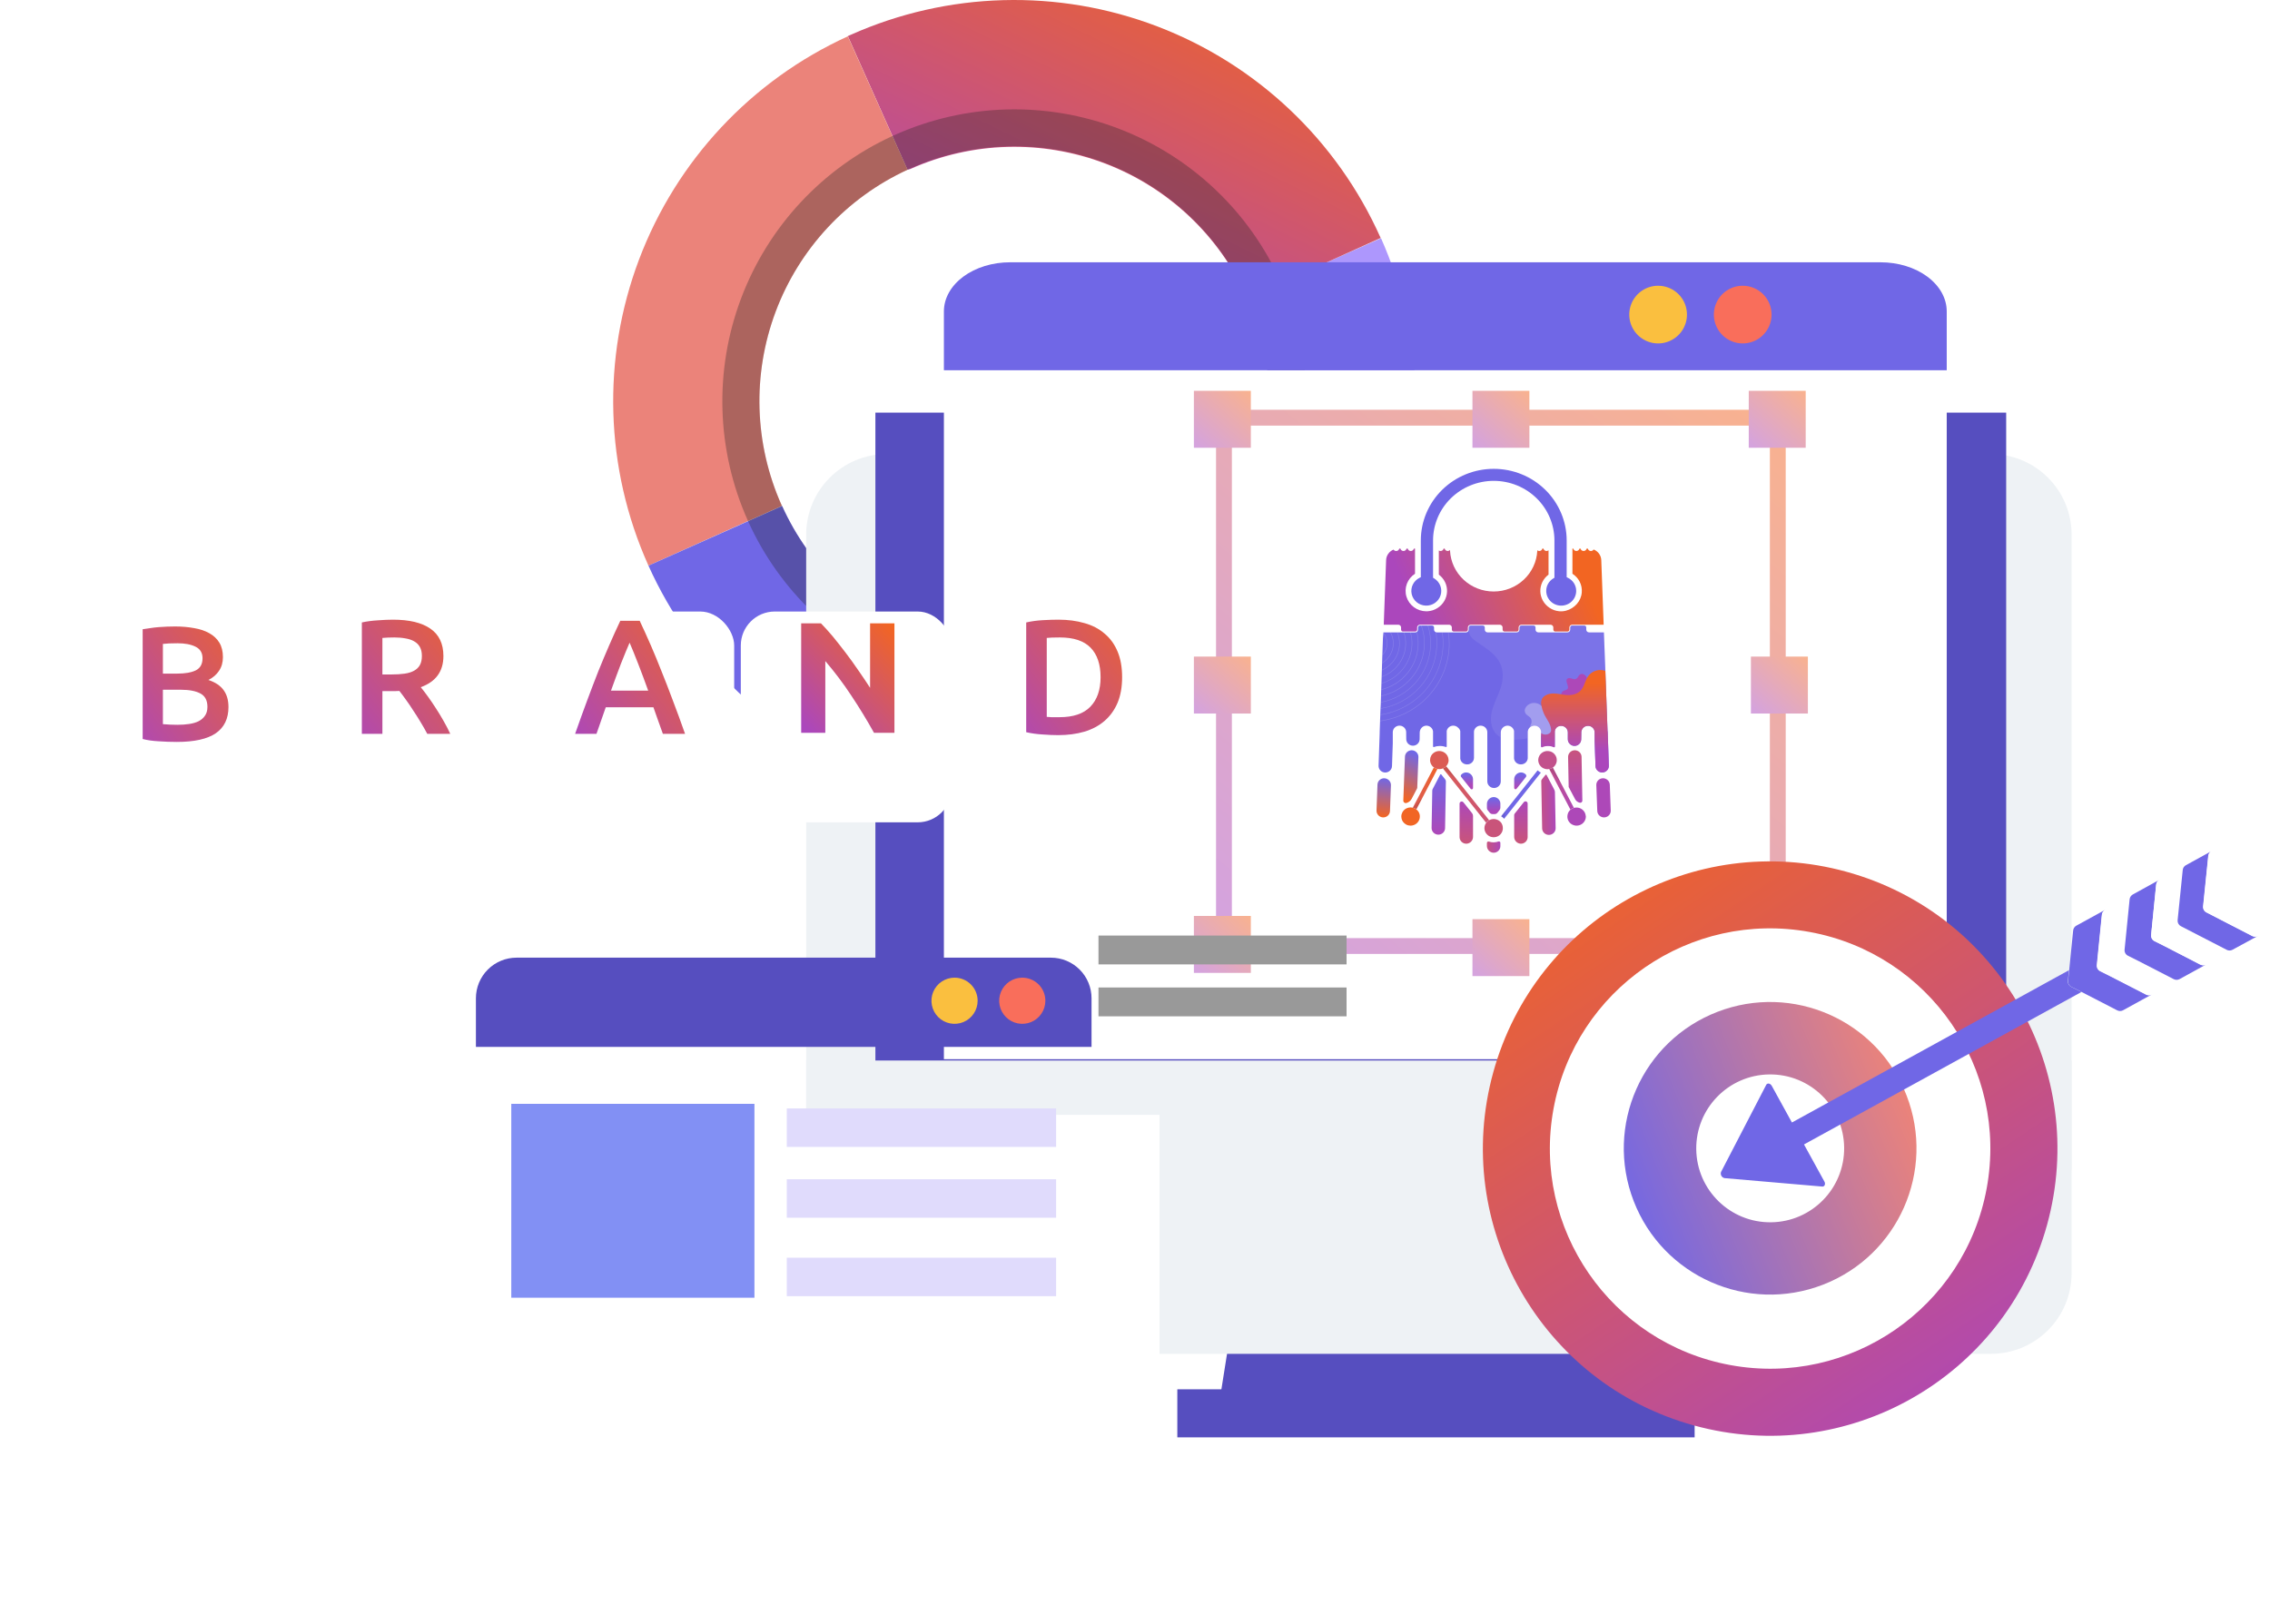 <svg width="668" height="478" viewBox="0 0 668 478" fill="none" xmlns="http://www.w3.org/2000/svg">
<path d="M345.865 226.195L332.774 196.911L328.31 186.923L329.127 186.56C347.248 178.452 361.416 163.491 368.525 144.956C375.633 126.42 375.104 105.823 367.052 87.677L377.04 83.137L406.399 70.122C419.099 98.688 419.948 131.124 408.762 160.316C397.575 189.507 375.265 213.069 346.728 225.832L345.865 226.195Z" fill="#AD97FD"/>
<path d="M267.064 49.964L249.494 10.617L250.327 10.253C278.901 -2.503 311.372 -3.391 340.602 7.784C369.831 18.959 393.427 41.283 406.203 69.85L406.294 70.046L377.04 83.258L367.052 87.798L366.961 87.586C358.838 69.432 343.836 55.247 325.256 48.152C306.676 41.057 286.038 41.633 267.882 49.752L267.064 49.964Z" fill="url(#paint0_linear_8408_6886)"/>
<path d="M190.821 166.493L190.73 166.281C178.011 137.841 177.05 105.525 188.058 76.38C199.066 47.234 221.149 23.623 249.494 10.692L267.064 49.964C249.142 58.234 235.201 73.234 228.264 91.712C221.326 110.191 221.951 130.659 230.002 148.68C230.002 148.68 230.078 148.817 230.108 148.892L190.821 166.493Z" fill="#EB837A"/>
<path d="M190.821 166.493L230.169 148.938C238.262 166.893 253.092 180.945 271.457 188.06C289.821 195.175 310.247 194.783 328.325 186.969L332.79 196.957L345.865 226.195C317.37 238.684 285.096 239.419 256.061 228.239C227.027 217.059 203.581 194.868 190.821 166.493V166.493Z" fill="#7067E6"/>
<path opacity="0.31" d="M332.729 196.912L332.956 196.806L333.561 196.548C354.325 187.262 370.56 170.123 378.71 148.887C386.86 127.652 386.26 104.052 377.04 83.258L376.949 83.061C367.65 62.258 350.469 45.999 329.185 37.859C307.9 29.72 284.255 30.367 263.447 39.658L262.842 39.931L262.615 40.036C242.048 49.49 226.04 66.677 218.07 87.863C210.099 109.049 210.808 132.524 220.044 153.191L220.135 153.402C229.421 173.994 246.44 190.103 267.51 198.245C288.58 206.387 312.009 205.908 332.729 196.912V196.912ZM230.108 148.893C230.108 148.817 230.108 148.756 230.002 148.681C221.95 130.659 221.326 110.191 228.263 91.712C235.201 73.234 249.142 58.234 267.064 49.964L267.881 49.586C286.037 41.466 306.675 40.891 325.256 47.986C343.836 55.081 358.838 69.265 366.961 87.42L367.052 87.632C375.101 105.783 375.624 126.385 368.506 144.922C361.388 163.458 347.211 178.416 329.082 186.515L328.264 186.878C310.192 194.696 289.77 195.094 271.407 187.988C253.043 180.881 238.21 166.839 230.108 148.893V148.893Z" fill="#212121"/>
<path d="M488.515 415.728H358.35L364.358 377.819L369.67 344.419H477.195L482.491 377.819L488.515 415.728Z" fill="#564EBF"/>
<path d="M482.491 377.819H364.358L369.67 344.419H477.195L482.491 377.819Z" fill="#212121"/>
<g filter="url(#filter0_d_8408_6886)">
<path d="M585.884 101.645H260.965C247.86 101.645 237.236 112.269 237.236 125.375V342.769C237.236 355.875 247.86 366.499 260.965 366.499H585.884C598.99 366.499 609.614 355.875 609.614 342.769V125.375C609.614 112.269 598.99 101.645 585.884 101.645Z" fill="#EEF2F5"/>
</g>
<path d="M590.364 121.455H257.606V319.524H590.364V121.455Z" fill="#564EBF"/>
<path d="M609.614 312.169V342.769C609.614 349.06 607.116 355.093 602.669 359.543C598.222 363.993 592.19 366.495 585.899 366.499H260.965C254.672 366.499 248.636 363.999 244.186 359.548C239.736 355.098 237.236 349.063 237.236 342.769V312.169H609.614Z" fill="#EEF2F5"/>
<path d="M572.869 108.985V311.775H277.764V108.985H572.869Z" fill="white"/>
<path d="M572.869 91.651V108.985H277.764V91.651C277.764 89.753 278.267 87.873 279.246 86.119C280.225 84.366 281.66 82.772 283.468 81.431C285.277 80.089 287.423 79.025 289.786 78.3C292.148 77.575 294.68 77.202 297.236 77.204H553.397C555.953 77.202 558.485 77.575 560.847 78.3C563.209 79.025 565.356 80.089 567.165 81.431C568.973 82.772 570.408 84.366 571.387 86.119C572.365 87.873 572.869 89.753 572.869 91.651V91.651Z" fill="#7067E6"/>
<path d="M496.429 92.595C496.429 94.275 495.931 95.916 494.999 97.312C494.066 98.708 492.74 99.796 491.188 100.439C489.637 101.082 487.93 101.25 486.283 100.922C484.636 100.595 483.123 99.786 481.936 98.599C480.749 97.411 479.94 95.899 479.613 94.252C479.285 92.605 479.453 90.898 480.096 89.347C480.738 87.795 481.826 86.469 483.223 85.536C484.619 84.603 486.26 84.106 487.939 84.106C490.191 84.106 492.351 85 493.943 86.592C495.535 88.184 496.429 90.344 496.429 92.595V92.595Z" fill="#FABF3F"/>
<path d="M521.324 92.595C521.324 94.275 520.826 95.917 519.892 97.314C518.959 98.71 517.632 99.798 516.08 100.441C514.527 101.083 512.82 101.25 511.172 100.921C509.525 100.592 508.012 99.782 506.826 98.593C505.639 97.404 504.831 95.89 504.506 94.243C504.18 92.595 504.35 90.887 504.995 89.336C505.64 87.785 506.73 86.46 508.128 85.529C509.527 84.598 511.17 84.103 512.849 84.106C515.098 84.109 517.254 85.006 518.843 86.597C520.432 88.189 521.324 90.346 521.324 92.595V92.595Z" fill="#F96E5B"/>
<g opacity="0.5">
<path d="M525.487 280.79H357.849V120.616H525.487V280.79ZM362.511 276.128H520.825V125.278H362.511V276.128Z" fill="url(#paint1_linear_8408_6886)"/>
<path d="M368.089 115.039H351.328V131.8H368.089V115.039Z" fill="url(#paint2_linear_8408_6886)"/>
<path d="M450.063 115.038H433.302V131.799H450.063V115.038Z" fill="url(#paint3_linear_8408_6886)"/>
<path d="M450.063 270.55H433.302V287.311H450.063V270.55Z" fill="url(#paint4_linear_8408_6886)"/>
<path d="M368.089 269.606H351.328V286.367H368.089V269.606Z" fill="url(#paint5_linear_8408_6886)"/>
<path d="M368.089 193.266H351.328V210.027H368.089V193.266Z" fill="url(#paint6_linear_8408_6886)"/>
<path d="M532.009 193.266H515.248V210.027H532.009V193.266Z" fill="url(#paint7_linear_8408_6886)"/>
<path d="M531.371 115.038H514.61V131.799H531.371V115.038Z" fill="url(#paint8_linear_8408_6886)"/>
<path d="M531.371 269.606H514.61V286.367H531.371V269.606Z" fill="url(#paint9_linear_8408_6886)"/>
</g>
<path d="M396.26 275.379H323.255V283.869H396.26V275.379Z" fill="#999999"/>
<path d="M396.26 290.664H323.255V299.154H396.26V290.664Z" fill="#999999"/>
<path d="M498.684 408.934H346.455V423.083H498.684V408.934Z" fill="#564EBF"/>
<path d="M602.405 360.501C614.786 315.493 588.336 268.97 543.328 256.59C498.32 244.21 451.797 270.66 439.417 315.668C427.036 360.676 453.486 407.198 498.494 419.579C543.502 431.959 590.025 405.509 602.405 360.501Z" fill="url(#paint10_linear_8408_6886)"/>
<path d="M584.633 349.769C591.094 314.568 567.795 280.794 532.593 274.333C497.392 267.873 463.619 291.172 457.158 326.373C450.697 361.574 473.996 395.348 509.197 401.808C544.399 408.269 578.172 384.97 584.633 349.769Z" fill="white"/>
<path d="M536.439 378.153C558.616 369.574 569.639 344.641 561.059 322.464C552.479 300.287 527.546 289.264 505.369 297.843C483.192 306.423 472.17 331.356 480.749 353.533C489.329 375.71 514.262 386.733 536.439 378.153Z" fill="url(#paint11_linear_8408_6886)"/>
<path d="M521.202 359.777C533.22 359.622 542.837 349.754 542.681 337.736C542.526 325.718 532.658 316.102 520.64 316.257C508.622 316.412 499.006 326.28 499.161 338.298C499.316 350.316 509.184 359.933 521.202 359.777Z" fill="white"/>
<path d="M609.498 290.468L612.525 291.981L530.925 336.837L523.766 340.772L520.21 334.31L527.368 330.375L608.833 285.58L608.53 288.606C608.474 288.979 608.538 289.36 608.712 289.694C608.886 290.029 609.161 290.299 609.498 290.468V290.468Z" fill="#7067E6"/>
<path d="M633.243 292.707L624.738 297.384C624.474 297.521 624.181 297.594 623.883 297.594C623.585 297.594 623.292 297.521 623.028 297.384L612.586 291.996L609.559 290.483C609.235 290.319 608.969 290.06 608.796 289.741C608.623 289.422 608.551 289.058 608.59 288.697L608.893 285.67L610.073 273.881C610.102 273.589 610.201 273.309 610.362 273.064C610.523 272.819 610.741 272.616 610.997 272.474L619.517 267.797C619.256 267.936 619.034 268.137 618.871 268.383C618.707 268.629 618.606 268.911 618.579 269.205L617.398 280.994L617.095 284.021C617.06 284.383 617.135 284.747 617.31 285.066C617.486 285.385 617.754 285.643 618.079 285.806L621.106 287.32L631.563 292.692C631.82 292.834 632.108 292.909 632.401 292.912C632.694 292.914 632.984 292.844 633.243 292.707V292.707Z" fill="#7067E6"/>
<path d="M641.339 288.228L633.182 292.768C632.922 292.909 632.631 292.984 632.335 292.984C632.039 292.984 631.747 292.909 631.487 292.768L621.03 287.395L618.003 285.882C617.678 285.718 617.41 285.46 617.234 285.142C617.059 284.823 616.984 284.458 617.02 284.096L617.322 281.069L618.503 269.28C618.531 268.986 618.631 268.704 618.795 268.458C618.958 268.213 619.18 268.012 619.441 267.873L627.583 263.333C627.332 263.48 627.119 263.684 626.962 263.929C626.804 264.173 626.706 264.451 626.675 264.74L625.494 276.529L625.192 279.556C625.156 279.918 625.231 280.283 625.406 280.601C625.582 280.92 625.85 281.178 626.175 281.342L629.202 282.855L639.659 288.243C639.921 288.371 640.21 288.436 640.501 288.434C640.793 288.431 641.08 288.36 641.339 288.228V288.228Z" fill="white"/>
<path d="M649.164 283.915L641.355 288.213C641.094 288.343 640.806 288.411 640.515 288.411C640.223 288.411 639.936 288.343 639.675 288.213L629.217 282.825L626.191 281.312C625.866 281.148 625.597 280.89 625.422 280.571C625.246 280.253 625.171 279.888 625.207 279.526L625.51 276.499L626.69 264.71C626.721 264.421 626.819 264.143 626.977 263.898C627.135 263.654 627.347 263.45 627.598 263.303L635.422 258.99C635.167 259.133 634.95 259.336 634.789 259.581C634.629 259.826 634.529 260.106 634.499 260.397L633.319 272.201L633.016 275.228C632.978 275.591 633.05 275.956 633.223 276.278C633.395 276.599 633.661 276.861 633.985 277.029L637.011 278.542L647.469 283.93C647.73 284.068 648.022 284.139 648.318 284.136C648.614 284.133 648.904 284.057 649.164 283.915V283.915Z" fill="#7067E6"/>
<path d="M657.018 279.601L649.194 283.914C648.935 284.052 648.647 284.124 648.354 284.124C648.061 284.124 647.773 284.052 647.514 283.914L637.026 278.481L634 276.968C633.676 276.8 633.411 276.538 633.238 276.217C633.065 275.896 632.993 275.53 633.031 275.167L633.334 272.14L634.514 260.336C634.544 260.045 634.644 259.765 634.805 259.52C634.965 259.275 635.182 259.072 635.437 258.929L643.277 254.631C643.016 254.77 642.794 254.971 642.63 255.216C642.467 255.462 642.366 255.744 642.338 256.038L640.81 270.915C640.774 271.277 640.849 271.641 641.025 271.96C641.2 272.279 641.468 272.537 641.794 272.7L655.262 279.647C655.535 279.788 655.839 279.858 656.146 279.85C656.453 279.842 656.753 279.757 657.018 279.601V279.601Z" fill="white"/>
<path d="M664.509 275.455L656.942 279.571C656.681 279.709 656.39 279.781 656.095 279.781C655.8 279.781 655.509 279.709 655.247 279.571L641.779 272.625C641.469 272.464 641.212 272.217 641.04 271.914C640.868 271.61 640.788 271.263 640.81 270.915L642.323 256.069C642.351 255.775 642.452 255.492 642.615 255.247C642.779 255.001 643.001 254.8 643.262 254.661L650.753 250.545C650.492 250.684 650.27 250.885 650.106 251.131C649.943 251.376 649.842 251.658 649.814 251.952L648.301 266.798C648.265 267.161 648.34 267.525 648.516 267.844C648.692 268.163 648.96 268.421 649.285 268.584L662.754 275.531C663.029 275.667 663.334 275.732 663.641 275.719C663.948 275.706 664.247 275.615 664.509 275.455V275.455Z" fill="#7067E6"/>
<path d="M666.159 274.577L664.509 275.485C664.248 275.623 663.957 275.695 663.662 275.695C663.367 275.695 663.076 275.623 662.814 275.485L649.346 268.539C649.02 268.375 648.752 268.117 648.577 267.798C648.401 267.48 648.326 267.115 648.362 266.753L649.875 251.907C649.903 251.613 650.003 251.331 650.167 251.085C650.331 250.839 650.553 250.638 650.813 250.499L652.478 249.576C652.755 249.424 653.066 249.346 653.382 249.35C653.698 249.355 654.007 249.442 654.279 249.602C654.551 249.762 654.776 249.991 654.933 250.265C655.089 250.539 655.172 250.85 655.172 251.165V263.424C655.172 263.727 655.249 264.026 655.398 264.291C655.546 264.556 655.76 264.779 656.019 264.937L666.325 271.384C666.606 271.554 666.834 271.797 666.988 272.087C667.141 272.377 667.213 272.703 667.196 273.03C667.179 273.358 667.073 273.674 666.891 273.947C666.708 274.219 666.455 274.437 666.159 274.577V274.577Z" fill="white"/>
<path d="M536.237 349.261L507.483 346.779C507.286 346.74 507.1 346.658 506.939 346.539C506.777 346.421 506.643 346.268 506.546 346.092C506.45 345.916 506.393 345.721 506.379 345.521C506.366 345.321 506.397 345.12 506.469 344.933L519.741 319.342C520.059 318.691 520.967 318.858 521.391 319.63L536.842 347.733C537.296 348.474 536.948 349.322 536.237 349.261Z" fill="#7067E6"/>
<g filter="url(#filter1_d_8408_6886)">
<path d="M321.212 308.159V415.774C321.212 418.945 319.953 421.986 317.711 424.228C315.469 426.47 312.428 427.729 309.257 427.729H152.003C148.833 427.729 145.792 426.47 143.55 424.228C141.307 421.986 140.048 418.945 140.048 415.774V308.159H321.212Z" fill="white"/>
</g>
<path d="M321.212 293.842V308.158H140.048V293.842C140.048 290.671 141.307 287.63 143.55 285.388C145.792 283.146 148.833 281.886 152.003 281.886H309.257C312.428 281.886 315.469 283.146 317.711 285.388C319.953 287.63 321.212 290.671 321.212 293.842V293.842Z" fill="#564EBF"/>
<path d="M287.692 294.569C287.692 295.913 287.293 297.226 286.546 298.344C285.8 299.461 284.739 300.332 283.497 300.846C282.255 301.361 280.889 301.495 279.571 301.233C278.253 300.971 277.042 300.324 276.092 299.373C275.141 298.423 274.494 297.212 274.232 295.894C273.97 294.576 274.105 293.21 274.619 291.968C275.133 290.727 276.004 289.665 277.121 288.919C278.239 288.172 279.553 287.774 280.897 287.774C282.699 287.774 284.427 288.49 285.701 289.764C286.976 291.038 287.692 292.767 287.692 294.569V294.569Z" fill="#FABF3F"/>
<path d="M307.622 294.569C307.622 295.913 307.224 297.226 306.477 298.344C305.731 299.461 304.669 300.332 303.428 300.846C302.186 301.361 300.82 301.495 299.502 301.233C298.184 300.971 296.973 300.324 296.023 299.373C295.072 298.423 294.425 297.212 294.163 295.894C293.901 294.576 294.035 293.21 294.55 291.968C295.064 290.727 295.935 289.665 297.052 288.919C298.17 288.172 299.483 287.774 300.827 287.774C302.629 287.774 304.358 288.49 305.632 289.764C306.906 291.038 307.622 292.767 307.622 294.569Z" fill="#F96E5B"/>
<path d="M222.011 324.912H150.459V381.981H222.011V324.912Z" fill="#8290F4"/>
<path d="M310.785 326.273H231.53V337.593H310.785V326.273Z" fill="#E0DBFC"/>
<path d="M310.785 347.113H231.53V358.432H310.785V347.113Z" fill="#E0DBFC"/>
<path d="M310.785 370.207H231.53V381.526H310.785V370.207Z" fill="#E0DBFC"/>
<g filter="url(#filter2_d_8408_6886)">
<path d="M88 180C88 174.477 92.477 170 98 170H140.048C145.571 170 150.048 174.477 150.048 180V222.048C150.048 227.571 145.571 232.048 140.048 232.048H98C92.477 232.048 88 227.571 88 222.048V180Z" fill="white"/>
</g>
<g filter="url(#filter3_d_8408_6886)">
<rect x="218" y="170" width="62.048" height="62.048" rx="10" fill="white"/>
</g>
<path d="M257.196 215.698C255.148 212.017 252.909 208.337 250.542 204.786C248.175 201.171 245.617 197.814 242.866 194.585V215.698H235.765V183.48H241.586C242.61 184.513 243.697 185.74 244.977 187.225C246.192 188.71 247.472 190.324 248.751 192.003C250.031 193.681 251.31 195.425 252.526 197.232C253.805 199.04 254.957 200.783 256.044 202.462V183.48H263.209V215.698H257.196Z" fill="url(#paint12_linear_8408_6886)"/>
<g filter="url(#filter4_d_8408_6886)">
<rect x="284" y="170" width="62.048" height="62.048" rx="10" fill="white"/>
</g>
<g filter="url(#filter5_d_8408_6886)">
<rect x="23" y="171" width="62.048" height="62.048" rx="10" fill="white"/>
</g>
<g filter="url(#filter6_d_8408_6886)">
<rect x="154" y="170" width="62.048" height="62.048" rx="10" fill="white"/>
</g>
<path d="M52.016 218.384C50.256 218.384 48.48 218.32 46.688 218.192C44.896 218.096 43.328 217.872 41.984 217.52V185.216C42.688 185.088 43.44 184.976 44.24 184.88C45.04 184.752 45.856 184.656 46.688 184.592C47.52 184.528 48.336 184.48 49.136 184.448C49.968 184.416 50.752 184.4 51.488 184.4C53.504 184.4 55.376 184.56 57.104 184.88C58.832 185.168 60.32 185.664 61.568 186.368C62.848 187.072 63.84 188 64.544 189.152C65.248 190.304 65.6 191.728 65.6 193.424C65.6 194.992 65.216 196.336 64.448 197.456C63.712 198.576 62.672 199.472 61.328 200.144C63.344 200.816 64.832 201.808 65.792 203.12C66.752 204.432 67.232 206.096 67.232 208.112C67.232 211.536 65.984 214.112 63.488 215.84C60.992 217.536 57.168 218.384 52.016 218.384ZM47.936 203.024V213.152C48.608 213.216 49.328 213.264 50.096 213.296C50.864 213.328 51.568 213.344 52.208 213.344C53.456 213.344 54.608 213.264 55.664 213.104C56.752 212.944 57.68 212.672 58.448 212.288C59.248 211.872 59.872 211.328 60.32 210.656C60.8 209.984 61.04 209.12 61.04 208.064C61.04 206.176 60.352 204.864 58.976 204.128C57.6 203.392 55.696 203.024 53.264 203.024H47.936ZM47.936 198.272H52.208C54.512 198.272 56.32 197.952 57.632 197.312C58.944 196.64 59.6 195.456 59.6 193.76C59.6 192.16 58.912 191.024 57.536 190.352C56.192 189.68 54.432 189.344 52.256 189.344C51.328 189.344 50.496 189.36 49.76 189.392C49.056 189.424 48.448 189.472 47.936 189.536V198.272Z" fill="url(#paint13_linear_8408_6886)"/>
<path d="M115.652 182.4C120.452 182.4 124.116 183.28 126.644 185.04C129.204 186.8 130.484 189.488 130.484 193.104C130.484 197.616 128.26 200.672 123.812 202.272C124.42 203.008 125.108 203.904 125.876 204.96C126.644 206.016 127.428 207.168 128.228 208.416C129.028 209.632 129.796 210.896 130.532 212.208C131.268 213.488 131.924 214.752 132.5 216H125.732C125.124 214.848 124.468 213.696 123.764 212.544C123.06 211.36 122.34 210.224 121.604 209.136C120.9 208.016 120.196 206.976 119.492 206.016C118.788 205.024 118.132 204.144 117.524 203.376C117.076 203.408 116.692 203.424 116.372 203.424C116.052 203.424 115.748 203.424 115.46 203.424H112.532V216H106.484V183.216C107.956 182.896 109.524 182.688 111.188 182.592C112.852 182.464 114.34 182.4 115.652 182.4ZM116.084 187.632C114.804 187.632 113.62 187.68 112.532 187.776V198.528H115.172C116.644 198.528 117.94 198.448 119.06 198.288C120.18 198.128 121.108 197.84 121.844 197.424C122.612 197.008 123.188 196.448 123.572 195.744C123.956 195.04 124.148 194.144 124.148 193.056C124.148 192.032 123.956 191.168 123.572 190.464C123.188 189.76 122.628 189.2 121.892 188.784C121.188 188.368 120.34 188.08 119.348 187.92C118.356 187.728 117.268 187.632 116.084 187.632Z" fill="url(#paint14_linear_8408_6886)"/>
<path d="M195.064 216C194.616 214.688 194.152 213.392 193.672 212.112C193.192 210.832 192.728 209.52 192.28 208.176H178.264C177.816 209.52 177.352 210.848 176.872 212.16C176.424 213.44 175.976 214.72 175.528 216H169.24C170.488 212.448 171.672 209.168 172.792 206.16C173.912 203.152 175 200.304 176.056 197.616C177.144 194.928 178.216 192.368 179.272 189.936C180.328 187.504 181.416 185.104 182.536 182.736H188.248C189.368 185.104 190.456 187.504 191.512 189.936C192.568 192.368 193.624 194.928 194.68 197.616C195.768 200.304 196.872 203.152 197.992 206.16C199.144 209.168 200.344 212.448 201.592 216H195.064ZM185.272 189.168C184.536 190.864 183.688 192.928 182.728 195.36C181.8 197.792 180.824 200.432 179.8 203.28H190.744C189.72 200.432 188.728 197.776 187.768 195.312C186.808 192.848 185.976 190.8 185.272 189.168Z" fill="url(#paint15_linear_8408_6886)"/>
<path d="M308.032 211.008C308.384 211.04 308.848 211.072 309.424 211.104C310 211.104 310.784 211.104 311.776 211.104C315.84 211.104 318.864 210.08 320.848 208.032C322.864 205.952 323.872 203.056 323.872 199.344C323.872 195.568 322.896 192.672 320.944 190.656C318.992 188.64 315.968 187.632 311.872 187.632C310.08 187.632 308.8 187.68 308.032 187.776V211.008ZM330.208 199.344C330.208 202.224 329.76 204.736 328.864 206.88C327.968 208.992 326.688 210.768 325.024 212.208C323.392 213.616 321.408 214.672 319.072 215.376C316.768 216.048 314.208 216.384 311.392 216.384C310.048 216.384 308.528 216.32 306.832 216.192C305.136 216.096 303.52 215.872 301.984 215.52V183.216C303.52 182.864 305.152 182.64 306.88 182.544C308.608 182.448 310.144 182.4 311.488 182.4C314.272 182.4 316.816 182.736 319.12 183.408C321.424 184.048 323.392 185.072 325.024 186.48C326.688 187.856 327.968 189.616 328.864 191.76C329.76 193.872 330.208 196.4 330.208 199.344Z" fill="url(#paint16_linear_8408_6886)"/>
<path d="M503.286 199.258H496.15C495.971 199.26 495.794 199.24 495.629 199.199C495.463 199.159 495.313 199.099 495.186 199.024C495.06 198.948 494.96 198.858 494.892 198.759C494.825 198.66 494.791 198.554 494.792 198.446V197.81C494.793 197.736 494.769 197.663 494.722 197.594C494.674 197.526 494.605 197.464 494.518 197.412C494.43 197.36 494.326 197.319 494.212 197.291C494.098 197.264 493.975 197.25 493.852 197.251H488.003C487.88 197.25 487.758 197.264 487.644 197.291C487.53 197.319 487.426 197.36 487.339 197.412C487.252 197.464 487.183 197.526 487.136 197.595C487.089 197.663 487.066 197.736 487.067 197.81V198.446C487.069 198.554 487.035 198.66 486.967 198.759C486.899 198.858 486.799 198.948 486.673 199.024C486.546 199.099 486.396 199.159 486.23 199.199C486.065 199.24 485.888 199.26 485.709 199.258H471.679C471.501 199.26 471.324 199.24 471.158 199.199C470.993 199.159 470.843 199.099 470.717 199.024C470.591 198.948 470.491 198.858 470.424 198.759C470.357 198.66 470.323 198.553 470.325 198.446V197.81C470.326 197.736 470.302 197.663 470.255 197.594C470.208 197.526 470.138 197.464 470.051 197.412C469.963 197.36 469.859 197.319 469.745 197.291C469.631 197.264 469.508 197.25 469.385 197.251H463.536C463.413 197.25 463.29 197.264 463.176 197.291C463.062 197.319 462.958 197.36 462.87 197.412C462.783 197.464 462.714 197.526 462.666 197.594C462.619 197.663 462.595 197.736 462.596 197.81V198.446C462.598 198.553 462.565 198.66 462.497 198.759C462.43 198.858 462.331 198.948 462.204 199.024C462.078 199.099 461.928 199.159 461.763 199.199C461.598 199.24 461.421 199.26 461.242 199.258H447.229C447.05 199.26 446.873 199.24 446.708 199.199C446.542 199.159 446.392 199.099 446.265 199.024C446.139 198.948 446.039 198.858 445.971 198.759C445.903 198.66 445.869 198.554 445.871 198.446V197.81C445.872 197.736 445.849 197.663 445.802 197.595C445.755 197.526 445.686 197.464 445.599 197.412C445.512 197.36 445.408 197.319 445.294 197.291C445.18 197.264 445.058 197.25 444.935 197.251H439.086C438.963 197.25 438.84 197.264 438.726 197.291C438.612 197.319 438.508 197.36 438.42 197.412C438.333 197.464 438.263 197.526 438.216 197.594C438.169 197.663 438.145 197.736 438.146 197.81V198.446C438.147 198.554 438.113 198.66 438.046 198.759C437.978 198.858 437.878 198.948 437.752 199.024C437.625 199.099 437.475 199.159 437.309 199.199C437.144 199.24 436.966 199.26 436.788 199.258H422.779C422.6 199.26 422.423 199.24 422.257 199.199C422.092 199.159 421.942 199.099 421.815 199.024C421.689 198.948 421.589 198.858 421.521 198.759C421.453 198.66 421.419 198.554 421.421 198.446V197.81C421.424 197.735 421.401 197.661 421.355 197.591C421.309 197.522 421.24 197.459 421.152 197.406C421.065 197.353 420.96 197.311 420.845 197.282C420.729 197.254 420.605 197.24 420.481 197.241H414.632C414.508 197.24 414.386 197.254 414.272 197.281C414.158 197.309 414.055 197.35 413.967 197.402C413.88 197.454 413.811 197.516 413.765 197.585C413.718 197.653 413.694 197.726 413.696 197.8V198.436C413.697 198.544 413.663 198.65 413.596 198.749C413.528 198.848 413.428 198.938 413.301 199.014C413.175 199.089 413.025 199.149 412.859 199.189C412.694 199.23 412.516 199.25 412.338 199.248H397V199.128L397.188 197.003H404.374C404.694 197.03 404.987 197.125 405.199 197.271C405.412 197.417 405.53 197.604 405.532 197.797V198.434C405.532 198.508 405.557 198.582 405.605 198.651C405.653 198.719 405.723 198.781 405.811 198.834C405.899 198.886 406.004 198.928 406.118 198.956C406.233 198.984 406.356 198.998 406.48 198.998H412.329C412.453 198.998 412.576 198.984 412.691 198.956C412.806 198.928 412.91 198.886 412.998 198.834C413.086 198.781 413.156 198.719 413.204 198.651C413.252 198.582 413.277 198.508 413.278 198.434V197.802C413.279 197.608 413.397 197.419 413.61 197.273C413.823 197.126 414.118 197.03 414.439 197.003C414.503 196.999 414.568 196.999 414.632 197.003H428.645C428.709 196.999 428.773 196.999 428.837 197.003C429.159 197.03 429.453 197.126 429.666 197.273C429.88 197.419 429.998 197.608 429.998 197.802V198.439C429.999 198.513 430.024 198.586 430.071 198.654C430.119 198.722 430.188 198.783 430.276 198.835C430.363 198.887 430.466 198.928 430.58 198.956C430.694 198.984 430.816 198.998 430.939 198.998H436.788C436.911 198.998 437.033 198.984 437.146 198.956C437.26 198.928 437.364 198.887 437.451 198.835C437.538 198.783 437.608 198.722 437.655 198.654C437.703 198.586 437.727 198.513 437.728 198.439V197.802C437.729 197.607 437.847 197.419 438.062 197.272C438.276 197.125 438.571 197.029 438.894 197.003C438.958 196.999 439.022 196.999 439.086 197.003H453.095C453.159 196.999 453.223 196.999 453.287 197.003C453.609 197.03 453.904 197.126 454.118 197.272C454.332 197.419 454.451 197.607 454.453 197.802V198.439C454.454 198.587 454.553 198.73 454.728 198.834C454.904 198.939 455.141 198.998 455.389 198.998H461.238C461.361 198.998 461.482 198.984 461.596 198.956C461.709 198.928 461.813 198.887 461.9 198.835C461.986 198.783 462.056 198.721 462.103 198.653C462.15 198.585 462.174 198.513 462.174 198.439V197.802C462.175 197.607 462.293 197.419 462.508 197.272C462.722 197.125 463.017 197.029 463.34 197.003C463.403 196.999 463.468 196.999 463.532 197.003H477.545C477.609 196.999 477.673 196.999 477.737 197.003C478.059 197.03 478.353 197.126 478.567 197.273C478.78 197.419 478.898 197.608 478.899 197.802V198.439C478.899 198.513 478.924 198.586 478.972 198.654C479.019 198.722 479.089 198.783 479.176 198.835C479.263 198.887 479.367 198.928 479.48 198.956C479.594 198.984 479.716 198.998 479.839 198.998H485.688C485.811 198.998 485.933 198.984 486.047 198.956C486.16 198.928 486.264 198.887 486.351 198.835C486.438 198.783 486.508 198.722 486.555 198.654C486.603 198.586 486.628 198.513 486.628 198.439V197.802C486.629 197.608 486.747 197.419 486.96 197.273C487.174 197.126 487.468 197.03 487.79 197.003H503.153C503.153 197.038 503.282 198.995 503.29 199.123L503.286 199.258Z" fill="white"/>
<path d="M473.44 225.371C473.449 225.63 473.405 225.887 473.31 226.129C473.216 226.371 473.072 226.591 472.889 226.777C472.804 226.866 472.71 226.946 472.608 227.015C472.507 227.084 472.399 227.142 472.287 227.19C472.172 227.246 472.051 227.289 471.927 227.318C471.801 227.358 471.669 227.378 471.536 227.378C471.258 227.392 470.98 227.337 470.728 227.22C470.611 227.177 470.5 227.121 470.396 227.052C470.297 226.975 470.197 226.905 470.115 226.827C470.028 226.742 469.948 226.649 469.876 226.551C469.805 226.455 469.741 226.354 469.687 226.248C469.635 226.137 469.595 226.021 469.567 225.902C469.534 225.78 469.517 225.655 469.516 225.529L469.261 217.96V215.561C469.262 215.432 469.249 215.304 469.22 215.178C469.142 214.808 468.955 214.47 468.682 214.205C468.57 214.088 468.441 213.989 468.299 213.91C468.293 213.909 468.287 213.907 468.282 213.903C468.277 213.9 468.273 213.895 468.271 213.89C468.137 213.811 467.991 213.752 467.84 213.714C467.835 213.712 467.83 213.711 467.824 213.711C467.819 213.711 467.814 213.712 467.809 213.714C467.465 213.62 467.102 213.62 466.758 213.714C466.651 213.743 466.548 213.782 466.449 213.832C466.398 213.862 466.35 213.88 466.299 213.91C466.274 213.921 466.25 213.934 466.227 213.95C466.209 213.95 466.189 213.98 466.158 213.997C466.128 214.015 466.049 214.088 465.998 214.125C465.622 214.472 465.384 214.94 465.327 215.443V215.892L465.296 217.611C465.296 217.864 465.244 218.114 465.144 218.347C465.044 218.58 464.898 218.791 464.714 218.967C464.664 219.022 464.607 219.072 464.546 219.115L464.526 219.135C464.444 219.196 464.359 219.252 464.271 219.303C464.219 219.341 464.161 219.371 464.1 219.391C463.858 219.494 463.598 219.547 463.334 219.547C463.071 219.547 462.81 219.494 462.569 219.391C462.508 219.371 462.45 219.341 462.398 219.303C462.298 219.252 462.204 219.189 462.12 219.115C462.057 219.073 462 219.023 461.949 218.967C461.765 218.791 461.619 218.58 461.519 218.347C461.419 218.114 461.368 217.864 461.367 217.611V215.586C461.365 215.074 461.156 214.583 460.788 214.22C460.419 213.858 459.919 213.652 459.398 213.649C459.327 213.644 459.256 213.644 459.186 213.649L458.977 213.679L458.757 213.739C458.757 213.739 458.727 213.739 458.716 213.757C458.706 213.774 458.717 213.757 458.696 213.757C458.645 213.777 458.617 213.787 458.576 213.807C458.535 213.827 458.556 213.807 458.546 213.827C458.531 213.836 458.514 213.843 458.497 213.847C458.469 213.857 458.441 213.869 458.415 213.885C458.409 213.885 458.404 213.887 458.399 213.891C458.394 213.894 458.39 213.899 458.387 213.905C458.377 213.925 458.387 213.905 458.367 213.905C458.352 213.912 458.338 213.922 458.326 213.935C458.312 213.942 458.3 213.952 458.288 213.962L458.237 213.992C458.216 214.012 458.196 214.022 458.176 214.042L458.148 214.07C458.119 214.088 458.095 214.112 458.076 214.14C458.039 214.168 458.005 214.201 457.977 214.238C457.954 214.259 457.933 214.283 457.915 214.308C457.906 214.321 457.896 214.334 457.885 214.346C457.832 214.415 457.785 214.488 457.744 214.564C457.744 214.564 457.724 214.581 457.724 214.591C457.672 214.691 457.625 214.793 457.584 214.897V214.927C457.571 214.951 457.564 214.978 457.563 215.005C457.563 215.005 457.563 215.005 457.563 215.025C457.547 215.093 457.534 215.161 457.525 215.23V219.714C457.525 219.822 457.408 219.694 457.387 219.802C457.387 219.802 457.311 219.817 457.311 219.827C457.311 219.837 457.331 219.897 457.311 219.897C456.751 219.604 456.127 219.448 455.493 219.441C454.858 219.434 454.232 219.577 453.665 219.857C453.645 219.749 453.481 219.822 453.481 219.714V215.198C453.401 214.748 453.163 214.34 452.808 214.045C452.454 213.75 452.005 213.587 451.54 213.584C451.416 213.583 451.292 213.594 451.17 213.614C450.953 213.662 450.744 213.741 450.55 213.85C450.457 213.893 450.371 213.949 450.295 214.017C450.093 214.176 449.925 214.372 449.801 214.595C449.677 214.818 449.599 215.063 449.573 215.316V223.238C449.525 223.719 449.297 224.165 448.932 224.49C448.567 224.814 448.093 224.993 447.601 224.992H447.511C447.02 224.993 446.545 224.813 446.181 224.489C445.816 224.165 445.588 223.719 445.539 223.238V215.138C445.439 214.68 445.175 214.272 444.795 213.989C444.415 213.705 443.944 213.565 443.468 213.594C442.959 213.646 442.488 213.884 442.149 214.261C441.81 214.638 441.628 215.126 441.638 215.629V229.985C441.643 230.501 441.438 230.998 441.069 231.366C440.7 231.734 440.197 231.943 439.671 231.947C439.146 231.951 438.64 231.75 438.265 231.387C437.891 231.025 437.678 230.531 437.674 230.015V215.531C437.674 215.041 437.485 214.568 437.145 214.21C436.804 213.851 436.338 213.632 435.84 213.599C435.341 213.565 434.849 213.718 434.461 214.028C434.074 214.337 433.821 214.78 433.753 215.266V223.052C433.753 223.308 433.701 223.561 433.602 223.797C433.502 224.033 433.356 224.248 433.172 224.429C432.988 224.609 432.769 224.752 432.529 224.85C432.288 224.948 432.03 224.998 431.77 224.997H431.681C431.203 224.998 430.74 224.828 430.379 224.519C430.018 224.211 429.784 223.784 429.719 223.318V215.198C429.62 214.789 429.383 214.426 429.048 214.165C428.867 213.984 428.65 213.84 428.412 213.742C428.173 213.643 427.917 213.593 427.658 213.594C427.205 213.594 426.766 213.748 426.415 214.029C426.064 214.31 425.823 214.702 425.731 215.138V219.757C425.714 219.798 425.684 219.833 425.647 219.857C425.609 219.882 425.565 219.895 425.52 219.895C425.506 219.897 425.492 219.897 425.479 219.895C425.449 219.879 425.419 219.866 425.387 219.854C424.8 219.649 424.178 219.558 423.555 219.586C423.027 219.585 422.503 219.683 422.012 219.875L421.974 219.89H421.91C421.866 219.89 421.824 219.878 421.788 219.854C421.752 219.831 421.723 219.798 421.706 219.759C421.704 219.751 421.704 219.743 421.706 219.734V215.266C421.636 214.777 421.378 214.332 420.986 214.024C420.594 213.715 420.097 213.565 419.596 213.604C418.545 213.684 417.784 214.626 417.784 215.659V215.837L417.764 217.556C417.764 218.07 417.556 218.563 417.186 218.926C416.817 219.289 416.315 219.494 415.792 219.494C415.269 219.494 414.767 219.289 414.397 218.926C414.028 218.563 413.82 218.07 413.82 217.556L413.799 215.837V215.531C413.8 215.055 413.622 214.596 413.3 214.241C412.977 213.885 412.533 213.659 412.051 213.606C411.57 213.552 411.085 213.675 410.69 213.95C410.295 214.225 410.017 214.634 409.909 215.098C409.876 215.243 409.859 215.39 409.858 215.539V218.812L409.628 225.506C409.611 226.021 409.387 226.509 409.004 226.861C408.621 227.214 408.111 227.402 407.587 227.386C407.063 227.369 406.566 227.149 406.208 226.773C405.849 226.397 405.657 225.896 405.674 225.381L406.005 215.857V215.484C406.001 215.471 406.001 215.456 406.005 215.443L406.115 212.318V212.17L406.174 210.616V210.479L406.235 208.915V208.787L406.322 207.178V207.04L406.383 205.456V205.318L406.431 203.737V203.589L406.493 201.987V201.85L406.551 200.208V200.07L406.612 198.388V198.231L406.671 196.476V196.311L406.743 194.266V194.05L406.952 188.2V188.002L407.082 186.376V186.143H416.455C416.564 186.144 416.672 186.124 416.774 186.084C416.875 186.043 416.966 185.984 417.044 185.908C417.121 185.832 417.182 185.742 417.223 185.643C417.265 185.544 417.285 185.438 417.284 185.331V184.694C417.284 184.62 417.298 184.547 417.326 184.479C417.355 184.411 417.397 184.349 417.45 184.297C417.504 184.245 417.567 184.203 417.637 184.176C417.706 184.148 417.781 184.134 417.856 184.135H421.428C421.503 184.134 421.577 184.148 421.647 184.176C421.717 184.203 421.78 184.244 421.834 184.296C421.887 184.348 421.93 184.41 421.958 184.479C421.987 184.547 422.002 184.62 422.002 184.694V185.331C422.001 185.438 422.021 185.544 422.063 185.643C422.104 185.742 422.165 185.832 422.242 185.908C422.32 185.984 422.411 186.043 422.512 186.084C422.613 186.124 422.722 186.144 422.831 186.143H431.385C431.494 186.144 431.602 186.124 431.703 186.084C431.804 186.043 431.896 185.984 431.973 185.908C432.051 185.832 432.112 185.742 432.153 185.643C432.194 185.544 432.215 185.438 432.214 185.331V184.694C432.214 184.62 432.229 184.547 432.257 184.479C432.286 184.41 432.328 184.348 432.382 184.296C432.435 184.244 432.499 184.203 432.569 184.176C432.638 184.148 432.713 184.134 432.788 184.135H436.36C436.435 184.134 436.51 184.148 436.579 184.176C436.649 184.203 436.712 184.245 436.765 184.297C436.819 184.349 436.861 184.411 436.889 184.479C436.918 184.547 436.932 184.62 436.931 184.694V185.331C436.93 185.438 436.951 185.544 436.993 185.643C437.034 185.742 437.095 185.832 437.172 185.908C437.249 185.984 437.341 186.043 437.442 186.084C437.543 186.124 437.652 186.144 437.761 186.143H446.317C446.426 186.144 446.534 186.124 446.635 186.084C446.736 186.043 446.828 185.984 446.905 185.908C446.982 185.832 447.043 185.742 447.084 185.643C447.125 185.544 447.145 185.438 447.144 185.331V184.694C447.144 184.62 447.158 184.547 447.187 184.479C447.216 184.41 447.258 184.348 447.312 184.296C447.365 184.244 447.429 184.203 447.498 184.176C447.568 184.148 447.643 184.134 447.718 184.135H451.29C451.365 184.134 451.44 184.148 451.51 184.176C451.579 184.203 451.643 184.244 451.696 184.296C451.75 184.348 451.792 184.41 451.821 184.479C451.85 184.547 451.864 184.62 451.864 184.694V185.331C451.862 185.438 451.883 185.544 451.924 185.643C451.965 185.742 452.026 185.832 452.103 185.908C452.18 185.984 452.272 186.043 452.373 186.084C452.473 186.124 452.582 186.144 452.69 186.143H461.247C461.356 186.144 461.465 186.124 461.566 186.084C461.667 186.043 461.759 185.984 461.836 185.908C461.913 185.832 461.974 185.742 462.015 185.643C462.057 185.544 462.078 185.438 462.076 185.331V184.694C462.076 184.62 462.09 184.547 462.119 184.479C462.147 184.411 462.189 184.349 462.242 184.297C462.296 184.245 462.359 184.203 462.429 184.176C462.498 184.148 462.573 184.134 462.648 184.135H466.22C466.295 184.134 466.37 184.148 466.439 184.176C466.509 184.203 466.573 184.244 466.626 184.296C466.679 184.348 466.722 184.41 466.751 184.479C466.779 184.547 466.794 184.62 466.794 184.694V185.331C466.793 185.438 466.813 185.544 466.855 185.643C466.896 185.742 466.957 185.832 467.034 185.908C467.112 185.984 467.204 186.043 467.305 186.084C467.406 186.124 467.514 186.144 467.623 186.143H471.983L472.008 186.759L472.419 197.461L473.06 215.08V215.098C473.092 215.217 473.109 215.34 473.111 215.464L473.44 225.371Z" fill="#7067E6"/>
<path d="M432.457 184.087C432.398 184.12 432.344 184.161 432.296 184.208C432.342 184.159 432.396 184.118 432.457 184.087Z" fill="#7067E6"/>
<path d="M447.387 184.087C447.328 184.121 447.274 184.162 447.226 184.208C447.273 184.16 447.327 184.119 447.387 184.087Z" fill="#7067E6"/>
<path d="M462.316 184.087C462.258 184.121 462.204 184.162 462.156 184.208C462.203 184.16 462.257 184.119 462.316 184.087V184.087Z" fill="#7067E6"/>
<path d="M441.519 236.568V237.721C441.522 237.993 441.432 238.258 441.264 238.473L440.659 239.225C440.551 239.359 440.413 239.464 440.255 239.534C440.096 239.603 439.924 239.634 439.751 239.624H439.291C439.118 239.634 438.945 239.603 438.786 239.534C438.628 239.465 438.489 239.359 438.381 239.225L437.781 238.473C437.64 238.296 437.563 238.077 437.564 237.852V236.646C437.56 236.114 437.77 235.602 438.148 235.221C438.525 234.84 439.041 234.621 439.582 234.611C440.101 234.621 440.596 234.83 440.959 235.195C441.323 235.559 441.526 236.048 441.526 236.558L441.519 236.568Z" fill="url(#paint17_linear_8408_6886)"/>
<path d="M440.95 247.689C441.014 247.666 441.083 247.658 441.151 247.667C441.218 247.676 441.283 247.701 441.339 247.739C441.395 247.778 441.44 247.829 441.472 247.889C441.503 247.949 441.519 248.015 441.519 248.082V249.052C441.519 249.311 441.467 249.567 441.365 249.806C441.264 250.044 441.115 250.26 440.927 250.442C440.739 250.623 440.517 250.766 440.272 250.862C440.028 250.957 439.766 251.004 439.503 251C438.973 250.976 438.472 250.749 438.109 250.369C437.746 249.988 437.547 249.484 437.557 248.962V248.125C437.557 248.056 437.574 247.988 437.606 247.926C437.638 247.865 437.685 247.812 437.743 247.772C437.8 247.732 437.866 247.706 437.936 247.696C438.006 247.687 438.077 247.694 438.143 247.716C439.054 248.026 440.046 248.017 440.95 247.689Z" fill="url(#paint18_linear_8408_6886)"/>
<path d="M449.017 228.732L446.277 232.168C446.227 232.231 446.159 232.276 446.081 232.299C446.003 232.322 445.92 232.32 445.844 232.294C445.767 232.268 445.701 232.219 445.654 232.154C445.607 232.089 445.582 232.012 445.583 231.932V229.393C445.577 228.863 445.784 228.352 446.161 227.972C446.537 227.592 447.051 227.374 447.591 227.366C447.847 227.368 448.1 227.419 448.336 227.517C448.572 227.615 448.786 227.758 448.966 227.937L448.991 227.962C449.09 228.066 449.147 228.201 449.151 228.342C449.156 228.484 449.108 228.622 449.017 228.732V228.732Z" fill="url(#paint19_linear_8408_6886)"/>
<path d="M448.407 236.123C448.488 236.019 448.6 235.944 448.728 235.906C448.855 235.869 448.991 235.872 449.117 235.914C449.242 235.957 449.351 236.037 449.428 236.144C449.505 236.25 449.546 236.378 449.545 236.508V246.398C449.545 246.658 449.492 246.914 449.39 247.153C449.288 247.392 449.138 247.609 448.949 247.79C448.76 247.972 448.537 248.114 448.291 248.21C448.045 248.305 447.783 248.351 447.519 248.346C446.992 248.319 446.496 248.093 446.135 247.715C445.774 247.337 445.576 246.836 445.583 246.318V239.925C445.582 239.762 445.637 239.604 445.738 239.476L448.407 236.123Z" fill="url(#paint20_linear_8408_6886)"/>
<path d="M464.883 236.273H464.865C464.57 236.204 464.294 236.073 464.057 235.888C463.819 235.703 463.626 235.469 463.49 235.203L461.615 231.654V231.594L461.449 222.824C461.444 222.569 461.489 222.315 461.584 222.076C461.679 221.838 461.82 221.621 462.001 221.436C462.181 221.252 462.397 221.104 462.635 221.002C462.874 220.899 463.13 220.844 463.39 220.839H463.429C463.949 220.839 464.449 221.039 464.82 221.398C465.191 221.757 465.404 222.245 465.411 222.757L465.646 235.676C465.646 235.769 465.626 235.86 465.585 235.943C465.545 236.026 465.485 236.099 465.412 236.157C465.338 236.214 465.253 236.255 465.161 236.275C465.069 236.295 464.974 236.294 464.883 236.273V236.273Z" fill="url(#paint21_linear_8408_6886)"/>
<path d="M472.077 240.599C471.554 240.616 471.046 240.428 470.663 240.077C470.28 239.726 470.055 239.241 470.036 238.727L469.753 231.085C469.744 230.831 469.785 230.578 469.875 230.34C469.965 230.101 470.102 229.883 470.278 229.697C470.454 229.511 470.666 229.36 470.901 229.255C471.136 229.149 471.39 229.089 471.649 229.08V229.08C472.179 229.062 472.694 229.251 473.082 229.606C473.47 229.96 473.699 230.452 473.718 230.972L473.999 238.574C474.009 238.831 473.967 239.087 473.876 239.329C473.785 239.57 473.646 239.791 473.467 239.979C473.289 240.168 473.074 240.319 472.835 240.426C472.597 240.532 472.339 240.591 472.077 240.599V240.599Z" fill="#AD48B8"/>
<path d="M433.472 229.401V231.96C433.472 232.039 433.447 232.117 433.401 232.182C433.354 232.247 433.287 232.296 433.211 232.322C433.134 232.348 433.052 232.349 432.974 232.327C432.896 232.304 432.828 232.258 432.778 232.195L429.972 228.671C429.902 228.584 429.865 228.476 429.865 228.364C429.865 228.253 429.902 228.145 429.972 228.057L430.087 227.937C430.439 227.588 430.913 227.384 431.413 227.368C431.685 227.366 431.955 227.417 432.206 227.518C432.458 227.62 432.686 227.77 432.878 227.959C433.07 228.148 433.221 228.373 433.323 228.621C433.425 228.869 433.476 229.134 433.472 229.401Z" fill="url(#paint22_linear_8408_6886)"/>
<path d="M433.472 240.16V246.321C433.478 246.824 433.292 247.31 432.949 247.685C432.607 248.059 432.135 248.293 431.625 248.341C431.354 248.358 431.083 248.321 430.827 248.231C430.572 248.142 430.337 248.001 430.139 247.819C429.941 247.637 429.783 247.417 429.675 247.173C429.566 246.929 429.51 246.665 429.51 246.398V236.546C429.51 236.416 429.551 236.289 429.628 236.183C429.705 236.076 429.814 235.996 429.939 235.954C430.065 235.912 430.2 235.909 430.327 235.947C430.455 235.984 430.567 236.06 430.648 236.163L433.199 239.361C433.378 239.59 433.474 239.871 433.472 240.16V240.16Z" fill="url(#paint23_linear_8408_6886)"/>
<path d="M417.402 222.854L417.057 231.889C417.056 231.953 417.039 232.016 417.009 232.072L415.427 235.102C415.273 235.403 415.057 235.669 414.794 235.885C414.531 236.1 414.225 236.261 413.896 236.356V236.356C413.785 236.388 413.667 236.394 413.552 236.372C413.438 236.351 413.33 236.303 413.238 236.233C413.146 236.163 413.073 236.072 413.023 235.968C412.974 235.864 412.951 235.751 412.955 235.636L413.44 222.717C413.458 222.213 413.675 221.736 414.044 221.386C414.413 221.035 414.906 220.84 415.419 220.839H415.491C416.016 220.858 416.512 221.081 416.87 221.459C417.229 221.837 417.42 222.338 417.402 222.854V222.854Z" fill="url(#paint24_linear_8408_6886)"/>
<path d="M406.994 240.601C406.465 240.582 405.966 240.358 405.605 239.977C405.245 239.596 405.053 239.091 405.072 238.571L405.355 230.922C405.365 230.672 405.424 230.425 405.53 230.197C405.636 229.969 405.787 229.764 405.974 229.593C406.161 229.422 406.38 229.289 406.62 229.202C406.859 229.114 407.113 229.074 407.369 229.083V229.083C407.905 229.102 408.411 229.33 408.777 229.716C409.142 230.102 409.336 230.615 409.317 231.141L409.036 238.735C409.027 238.989 408.967 239.239 408.859 239.47C408.751 239.701 408.599 239.909 408.409 240.082C408.22 240.255 407.997 240.39 407.755 240.478C407.513 240.567 407.255 240.608 406.996 240.599L406.994 240.601Z" fill="url(#paint25_linear_8408_6886)"/>
<path d="M463.832 173.937C463.832 174.506 463.718 175.069 463.496 175.595C463.275 176.12 462.95 176.597 462.541 177C462.131 177.402 461.645 177.721 461.11 177.938C460.575 178.156 460.002 178.268 459.423 178.268C458.844 178.268 458.271 178.156 457.736 177.938C457.201 177.721 456.715 177.402 456.306 177C455.897 176.597 455.572 176.12 455.35 175.595C455.129 175.069 455.015 174.506 455.015 173.937C455.009 173.201 455.196 172.476 455.559 171.832C455.922 171.188 456.448 170.647 457.086 170.261L457.428 170.053V159.083C457.428 154.43 455.547 149.967 452.197 146.677C448.848 143.387 444.306 141.539 439.569 141.539C434.833 141.539 430.291 143.387 426.941 146.677C423.592 149.967 421.711 154.43 421.711 159.083V170.053L422.042 170.261C422.87 170.764 423.504 171.523 423.846 172.418C424.188 173.314 424.218 174.295 423.932 175.209C423.647 176.123 423.061 176.919 422.266 177.471C421.471 178.023 420.513 178.301 419.54 178.262C418.568 178.222 417.636 177.868 416.89 177.253C416.145 176.638 415.627 175.798 415.419 174.864C415.211 173.93 415.324 172.954 415.74 172.09C416.156 171.225 416.851 170.52 417.718 170.085L418.108 169.89V159.083C418.108 153.491 420.37 148.129 424.394 144.175C428.419 140.221 433.878 138 439.569 138C445.261 138 450.72 140.221 454.745 144.175C458.769 148.129 461.031 153.491 461.031 159.083V169.887L461.411 170.083C462.14 170.439 462.754 170.989 463.182 171.67C463.61 172.351 463.835 173.137 463.832 173.937V173.937Z" fill="#7067E6"/>
<path d="M412.878 186.016H412.794C412.755 186.011 412.716 186.001 412.679 185.987C412.711 185.997 412.743 186.004 412.776 186.008C412.81 186.013 412.844 186.016 412.878 186.016V186.016Z" fill="url(#paint26_linear_8408_6886)"/>
<path d="M432.296 184.208C432.342 184.159 432.396 184.118 432.457 184.087C432.398 184.12 432.344 184.161 432.296 184.208Z" fill="url(#paint27_linear_8408_6886)"/>
<path d="M447.226 184.208C447.273 184.16 447.327 184.119 447.387 184.087C447.328 184.121 447.274 184.162 447.226 184.208V184.208Z" fill="url(#paint28_linear_8408_6886)"/>
<path d="M462.156 184.208C462.203 184.16 462.257 184.119 462.316 184.087C462.258 184.121 462.204 184.162 462.156 184.208V184.208Z" fill="url(#paint29_linear_8408_6886)"/>
<path d="M471.909 183.892H462.531C462.334 183.919 462.155 184.015 462.024 184.162C461.894 184.309 461.822 184.497 461.821 184.692V185.328C461.821 185.402 461.806 185.475 461.777 185.543C461.748 185.611 461.706 185.673 461.652 185.725C461.599 185.776 461.536 185.817 461.466 185.845C461.397 185.873 461.322 185.887 461.247 185.887H457.676C457.601 185.887 457.526 185.873 457.457 185.845C457.387 185.817 457.324 185.776 457.271 185.725C457.218 185.673 457.175 185.611 457.146 185.543C457.117 185.475 457.102 185.402 457.102 185.328V184.692C457.101 184.497 457.029 184.309 456.899 184.162C456.769 184.015 456.589 183.919 456.392 183.892C456.353 183.888 456.314 183.888 456.275 183.892H447.718C447.679 183.888 447.64 183.888 447.601 183.892C447.404 183.919 447.224 184.014 447.093 184.161C446.962 184.308 446.89 184.497 446.889 184.692V185.328C446.889 185.402 446.874 185.475 446.845 185.543C446.817 185.611 446.775 185.672 446.722 185.724C446.668 185.776 446.605 185.817 446.536 185.845C446.467 185.873 446.392 185.887 446.318 185.887H442.746C442.595 185.887 442.45 185.828 442.343 185.724C442.236 185.619 442.175 185.477 442.174 185.328V184.692C442.173 184.497 442.101 184.309 441.97 184.162C441.839 184.015 441.659 183.919 441.463 183.892C441.424 183.888 441.384 183.888 441.345 183.892H432.788C432.749 183.888 432.71 183.888 432.671 183.892C432.474 183.919 432.294 184.014 432.163 184.161C432.032 184.308 431.96 184.497 431.959 184.692V185.328C431.959 185.402 431.944 185.475 431.915 185.543C431.886 185.611 431.843 185.673 431.79 185.725C431.737 185.776 431.674 185.817 431.604 185.845C431.535 185.873 431.46 185.887 431.385 185.887H427.813C427.738 185.887 427.664 185.873 427.595 185.845C427.525 185.817 427.462 185.776 427.409 185.725C427.355 185.673 427.313 185.611 427.284 185.543C427.255 185.475 427.24 185.402 427.239 185.328V184.692C427.239 184.497 427.167 184.309 427.037 184.162C426.906 184.015 426.726 183.919 426.53 183.892C426.491 183.888 426.452 183.888 426.413 183.892H417.856C417.817 183.888 417.778 183.888 417.739 183.892C417.542 183.919 417.362 184.015 417.232 184.162C417.102 184.309 417.03 184.497 417.029 184.692V185.323C417.029 185.398 417.014 185.471 416.984 185.54C416.955 185.608 416.912 185.671 416.859 185.723C416.805 185.775 416.741 185.817 416.671 185.845C416.601 185.873 416.526 185.887 416.45 185.887H412.878C412.803 185.887 412.728 185.873 412.658 185.845C412.588 185.817 412.524 185.775 412.47 185.723C412.416 185.671 412.373 185.608 412.344 185.54C412.315 185.471 412.3 185.398 412.299 185.323V184.687C412.298 184.493 412.226 184.306 412.096 184.16C411.967 184.014 411.788 183.919 411.593 183.892H407.207L407.222 183.521V183.271L407.893 164.917C407.907 164.241 408.121 163.584 408.509 163.026C408.897 162.467 409.442 162.032 410.077 161.772C410.176 161.923 410.319 162.042 410.487 162.114C410.655 162.185 410.84 162.207 411.02 162.175C411.201 162.144 411.367 162.06 411.5 161.936C411.632 161.812 411.724 161.652 411.764 161.476H412.1C412.148 161.677 412.264 161.857 412.428 161.985C412.593 162.114 412.797 162.184 413.007 162.184C413.218 162.184 413.422 162.114 413.586 161.985C413.751 161.857 413.867 161.677 413.914 161.476H414.251C414.299 161.677 414.414 161.857 414.579 161.985C414.744 162.114 414.948 162.184 415.158 162.184C415.368 162.184 415.572 162.114 415.737 161.985C415.902 161.857 416.017 161.677 416.065 161.476H416.402V168.882C415.3 169.589 414.46 170.627 414.005 171.84C413.551 173.053 413.506 174.378 413.878 175.618C414.251 176.859 415.02 177.948 416.072 178.725C417.123 179.502 418.402 179.925 419.718 179.932C419.882 179.936 420.045 179.929 420.208 179.912C421.216 179.837 422.188 179.51 423.03 178.96C423.856 178.438 424.541 177.728 425.028 176.889C425.515 176.051 425.788 175.11 425.826 174.146C425.863 173.182 425.663 172.223 425.242 171.351C424.822 170.479 424.193 169.72 423.41 169.138V162.038C423.562 162.134 423.739 162.185 423.92 162.183C424.131 162.183 424.336 162.112 424.501 161.983C424.666 161.853 424.781 161.673 424.828 161.471H425.119C425.166 161.673 425.282 161.854 425.447 161.983C425.612 162.113 425.816 162.183 426.028 162.183C426.155 162.183 426.281 162.157 426.398 162.107C426.515 162.056 426.62 161.982 426.706 161.89C426.702 161.96 426.702 162.03 426.706 162.1V162.12C426.874 165.355 428.299 168.402 430.689 170.633C433.078 172.864 436.249 174.108 439.545 174.108C442.842 174.108 446.012 172.864 448.402 170.633C450.791 168.402 452.217 165.355 452.384 162.12V162.1C452.387 162.059 452.387 162.017 452.384 161.975C452.55 162.11 452.759 162.184 452.974 162.183C453.185 162.183 453.39 162.113 453.555 161.983C453.72 161.854 453.835 161.673 453.882 161.471H454.198C454.245 161.673 454.36 161.854 454.524 161.983C454.689 162.112 454.893 162.183 455.104 162.183C455.317 162.182 455.524 162.111 455.691 161.98V169.138C454.915 169.716 454.291 170.469 453.871 171.333C453.452 172.197 453.248 173.147 453.279 174.103C453.309 175.06 453.571 175.996 454.045 176.832C454.518 177.669 455.188 178.382 456 178.912C456.832 179.478 457.798 179.823 458.806 179.915C459.485 179.985 460.171 179.931 460.829 179.754C463.347 179.09 465.284 176.945 465.472 174.391C465.566 173.314 465.359 172.233 464.875 171.263C464.391 170.292 463.648 169.469 462.725 168.882V161.471H462.98C463.027 161.672 463.143 161.852 463.308 161.98C463.472 162.109 463.676 162.179 463.887 162.179C464.097 162.179 464.301 162.109 464.466 161.98C464.63 161.852 464.746 161.672 464.794 161.471H465.107C465.155 161.672 465.271 161.852 465.435 161.98C465.6 162.109 465.804 162.179 466.014 162.179C466.225 162.179 466.429 162.109 466.593 161.98C466.758 161.852 466.874 161.672 466.921 161.471H467.258C467.299 161.649 467.393 161.812 467.528 161.937C467.664 162.062 467.834 162.144 468.018 162.173C468.201 162.202 468.389 162.176 468.558 162.099C468.726 162.022 468.867 161.896 468.962 161.739C469.615 161.995 470.177 162.434 470.577 163.001C470.978 163.569 471.199 164.24 471.213 164.93L471.894 183.286V183.571L471.909 183.892Z" fill="url(#paint30_linear_8408_6886)"/>
<path opacity="0.08" d="M473.44 225.371C473.45 225.629 473.406 225.887 473.311 226.129C473.216 226.371 473.073 226.591 472.889 226.777C472.805 226.866 472.711 226.945 472.608 227.012C472.507 227.08 472.4 227.14 472.289 227.19C472.174 227.245 472.053 227.288 471.929 227.318C471.803 227.355 471.671 227.375 471.539 227.376C471.463 227.381 471.386 227.381 471.309 227.376C471.3 227.381 471.29 227.383 471.279 227.383C471.268 227.383 471.258 227.381 471.248 227.376C471.133 227.36 471.019 227.334 470.909 227.298C470.847 227.279 470.786 227.255 470.728 227.228C470.668 227.209 470.61 227.183 470.557 227.15C470.501 227.126 470.448 227.097 470.399 227.062V227.062C470.331 227.021 470.267 226.975 470.207 226.924C470.18 226.892 470.15 226.862 470.118 226.834C470.016 226.744 469.93 226.638 469.863 226.521C469.798 226.439 469.744 226.35 469.702 226.255C469.65 226.142 469.61 226.023 469.582 225.902C469.55 225.776 469.533 225.648 469.531 225.518L469.276 217.95V215.549C469.277 215.42 469.264 215.291 469.238 215.165C469.218 215.067 469.188 214.971 469.146 214.879C469.055 214.617 468.901 214.381 468.697 214.19C468.581 214.073 468.45 213.971 468.307 213.887C468.3 213.887 468.294 213.885 468.289 213.881C468.283 213.877 468.279 213.873 468.276 213.867C468.271 213.865 468.266 213.864 468.261 213.864C468.255 213.864 468.25 213.865 468.245 213.867C468.131 213.806 468.01 213.756 467.886 213.719C467.875 213.709 467.862 213.702 467.847 213.699C467.843 213.697 467.837 213.696 467.832 213.696C467.827 213.696 467.822 213.697 467.817 213.699C467.781 213.688 467.744 213.681 467.707 213.679C467.641 213.661 467.574 213.652 467.506 213.651C467.258 213.614 467.006 213.63 466.766 213.699C466.688 213.718 466.614 213.749 466.546 213.789C466.514 213.794 466.483 213.803 466.454 213.817C466.406 213.847 466.355 213.867 466.304 213.897C466.28 213.908 466.257 213.92 466.235 213.935C466.211 213.95 466.188 213.967 466.166 213.985C466.11 214.024 466.056 214.067 466.005 214.113C465.972 214.143 465.941 214.175 465.914 214.21C465.853 214.266 465.799 214.329 465.755 214.398C465.673 214.489 465.605 214.591 465.554 214.701C465.488 214.812 465.44 214.932 465.414 215.057C465.376 215.162 465.353 215.27 465.345 215.381C465.34 215.397 465.34 215.414 465.345 215.431C465.339 215.514 465.339 215.598 465.345 215.681V215.877L465.314 217.599C465.318 217.857 465.266 218.113 465.164 218.351C465.06 218.578 464.915 218.784 464.735 218.96L464.684 219.007C463.985 217.631 462.972 216.541 461.383 216.04V215.586C461.386 215.389 461.351 215.192 461.281 215.007C461.192 214.709 461.027 214.438 460.801 214.22C460.582 213.993 460.306 213.826 460 213.739C459.807 213.672 459.604 213.639 459.4 213.641C459.331 213.636 459.261 213.636 459.191 213.641L458.979 213.671L458.76 213.729C458.76 213.729 458.729 213.729 458.719 213.749C458.709 213.769 458.719 213.749 458.699 213.749L458.576 213.797C458.57 213.797 458.564 213.799 458.559 213.803C458.554 213.806 458.551 213.811 458.548 213.817C458.532 213.826 458.515 213.833 458.497 213.837C458.47 213.848 458.443 213.862 458.418 213.877V213.877C458.412 213.877 458.406 213.879 458.4 213.882C458.395 213.885 458.391 213.889 458.387 213.894C458.377 213.912 458.387 213.894 458.367 213.894C458.353 213.903 458.34 213.913 458.329 213.925L458.288 213.955L458.237 213.985C458.219 214.002 458.199 214.012 458.178 214.032L458.148 214.062C458.12 214.08 458.097 214.103 458.079 214.13C458.04 214.158 458.005 214.192 457.977 214.23C457.955 214.251 457.936 214.274 457.918 214.298V214.298C457.909 214.312 457.898 214.325 457.887 214.338C457.836 214.407 457.789 214.479 457.747 214.554C457.747 214.554 457.727 214.574 457.727 214.584C457.675 214.682 457.629 214.783 457.589 214.887V214.917C457.576 214.941 457.57 214.968 457.568 214.995V215.015C457.55 215.083 457.536 215.153 457.528 215.223V215.754C456.173 215.901 454.83 216.13 453.504 216.441V215.188C453.489 215.083 453.462 214.981 453.425 214.882C453.327 214.605 453.167 214.353 452.956 214.145C452.736 213.918 452.46 213.752 452.155 213.664C451.961 213.597 451.758 213.564 451.553 213.566C451.429 213.566 451.305 213.576 451.183 213.596C450.965 213.643 450.756 213.723 450.563 213.832C450.47 213.875 450.385 213.931 450.308 213.997C450.276 214.018 450.249 214.045 450.229 214.077C450.022 214.224 449.847 214.409 449.715 214.623C449.582 214.837 449.495 215.075 449.458 215.323V217.328C449.157 217.388 448.856 217.438 448.557 217.486C447.524 217.647 446.481 217.743 445.435 217.772V215.148C445.415 215.049 445.385 214.953 445.343 214.862C445.252 214.6 445.098 214.363 444.894 214.173C444.677 213.947 444.403 213.782 444.1 213.694C443.863 213.612 443.611 213.578 443.361 213.596C443.149 213.613 442.943 213.666 442.751 213.754C442.653 213.794 442.559 213.843 442.47 213.899C442.362 213.961 442.264 214.038 442.179 214.128C442.128 214.162 442.084 214.205 442.049 214.255C441.962 214.342 441.888 214.441 441.83 214.549C441.758 214.651 441.704 214.765 441.669 214.884C441.621 214.991 441.587 215.103 441.57 215.218C441.549 215.324 441.539 215.433 441.539 215.541C441.534 215.571 441.534 215.601 441.539 215.631V216.967C441.131 216.757 440.757 216.489 440.429 216.17C438.687 214.471 438.478 211.747 438.998 209.476C439.557 207.097 440.769 204.965 441.549 202.664C442.419 200.158 442.57 197.285 441.279 194.917C439.649 191.89 436.495 190.386 433.834 188.381C432.735 187.551 432.258 186.717 432.214 185.265V184.832C432.214 184.448 432.253 184.238 432.765 184.135H436.459C436.85 184.135 436.931 184.303 436.931 184.687V185.348C436.951 185.552 437.042 185.742 437.19 185.885C437.338 186.029 437.533 186.116 437.74 186.133H446.397C446.599 186.108 446.785 186.013 446.922 185.865C447.058 185.717 447.136 185.525 447.142 185.326V184.689C447.142 184.306 447.374 184.13 447.764 184.13H451.323C451.713 184.13 451.861 184.306 451.861 184.689V185.348C451.876 185.55 451.963 185.74 452.107 185.884C452.251 186.028 452.442 186.117 452.647 186.135H461.321C461.524 186.111 461.711 186.017 461.849 185.868C461.987 185.72 462.066 185.529 462.071 185.328V184.666C462.071 184.283 462.278 184.133 462.668 184.133H466.222C466.613 184.133 466.796 184.308 466.796 184.692V185.353C466.814 185.556 466.903 185.745 467.05 185.889C467.196 186.032 467.389 186.121 467.595 186.138H471.98L472.011 186.752L472.419 197.461L473.06 215.077V215.097C473.092 215.216 473.109 215.338 473.111 215.461L473.44 225.371Z" fill="white"/>
<path d="M458.112 223.739C458.117 223.804 458.117 223.87 458.112 223.935C458.1 224.163 458.053 224.389 457.972 224.604C457.787 225.132 457.441 225.593 456.982 225.922C456.931 225.95 456.88 225.99 456.831 226.01C456.794 226.036 456.754 226.059 456.711 226.077L456.591 226.138C456.478 226.196 456.36 226.245 456.239 226.285C456.13 226.316 456.02 226.343 455.91 226.363C455.742 226.394 455.571 226.411 455.4 226.413C455.057 226.417 454.717 226.353 454.4 226.225C454.31 226.197 454.224 226.158 454.145 226.108C454.129 226.105 454.115 226.098 454.104 226.087C454.099 226.09 454.094 226.091 454.089 226.091C454.083 226.091 454.078 226.09 454.073 226.087C453.831 225.955 453.611 225.786 453.423 225.586C453.029 225.182 452.773 224.667 452.693 224.113C452.673 223.989 452.662 223.864 452.662 223.739C452.659 223.63 452.666 223.521 452.683 223.413C452.758 222.809 453.039 222.248 453.48 221.821C453.922 221.395 454.498 221.128 455.114 221.065C455.208 221.06 455.301 221.06 455.395 221.065C455.662 221.066 455.928 221.102 456.186 221.173H456.214C456.842 221.367 457.376 221.78 457.716 222.333C457.981 222.755 458.119 223.243 458.112 223.739Z" fill="#C2518B"/>
<path d="M466.676 240.333C466.677 240.588 466.64 240.841 466.567 241.085C466.499 241.317 466.399 241.539 466.268 241.744C466.027 242.135 465.688 242.458 465.282 242.682C464.877 242.906 464.419 243.023 463.954 243.022C463.888 243.027 463.822 243.027 463.755 243.022V243.022C463.411 242.996 463.075 242.905 462.765 242.757C462.305 242.541 461.916 242.201 461.645 241.776C461.374 241.351 461.232 240.859 461.235 240.358C461.232 240.203 461.244 240.049 461.273 239.897C461.289 239.796 461.316 239.696 461.355 239.601C461.357 239.58 461.363 239.56 461.372 239.541C461.368 239.529 461.368 239.516 461.372 239.503C461.373 239.474 461.384 239.446 461.403 239.423C461.403 239.423 461.403 239.423 461.403 239.406V239.386C461.413 239.347 461.431 239.31 461.454 239.278C461.454 239.272 461.456 239.266 461.459 239.261C461.462 239.255 461.467 239.251 461.472 239.248C461.47 239.243 461.469 239.238 461.469 239.233C461.469 239.228 461.47 239.222 461.472 239.218C461.522 239.089 461.594 238.97 461.684 238.864C461.684 238.858 461.686 238.852 461.69 238.847C461.693 238.841 461.698 238.837 461.704 238.834C461.743 238.773 461.787 238.714 461.834 238.659C461.921 238.558 462.014 238.463 462.112 238.373C462.608 237.932 463.255 237.69 463.924 237.694C464.23 237.693 464.535 237.743 464.824 237.842V237.842C464.955 237.887 465.083 237.944 465.204 238.01C465.299 238.057 465.39 238.112 465.475 238.175C465.545 238.216 465.609 238.266 465.666 238.323C465.707 238.353 465.745 238.393 465.786 238.421L465.875 238.511C465.929 238.563 465.979 238.618 466.026 238.676C466.075 238.728 466.118 238.784 466.156 238.844C466.173 238.862 466.187 238.882 466.197 238.904C466.253 238.974 466.3 239.049 466.337 239.13C466.337 239.16 466.365 239.178 466.375 239.208C466.429 239.312 466.473 239.421 466.506 239.533C466.542 239.625 466.569 239.72 466.587 239.817V239.817C466.607 239.874 466.618 239.934 466.618 239.995C466.621 240.004 466.621 240.015 466.618 240.025V240.01C466.661 240.112 466.681 240.222 466.676 240.333V240.333Z" fill="#AD48B8"/>
<path d="M442.241 243.784V244.077C442.213 244.275 442.166 244.47 442.1 244.659C442.06 244.767 442.019 244.864 441.97 244.962C441.92 245.07 441.86 245.172 441.789 245.268C441.748 245.34 441.697 245.407 441.639 245.466C441.608 245.513 441.571 245.556 441.529 245.594V245.594C441.498 245.636 441.461 245.673 441.419 245.704C441.381 245.742 441.341 245.778 441.299 245.812C441.299 245.832 441.269 245.839 441.258 245.849C441.189 245.911 441.112 245.964 441.029 246.007C440.942 246.07 440.847 246.123 440.748 246.165C440.748 246.165 440.73 246.185 440.72 246.185C440.584 246.247 440.443 246.299 440.299 246.341V246.341C440.125 246.386 439.948 246.416 439.768 246.431C439.692 246.436 439.615 246.436 439.539 246.431C439.465 246.436 439.391 246.436 439.317 246.431C439.144 246.42 438.973 246.39 438.807 246.341C438.7 246.316 438.596 246.28 438.498 246.233C438.418 246.204 438.341 246.168 438.268 246.125C438.208 246.098 438.151 246.066 438.097 246.027C438.012 245.98 437.931 245.923 437.858 245.859C437.765 245.789 437.68 245.71 437.602 245.624C437.53 245.553 437.463 245.478 437.401 245.398C437.373 245.358 437.332 245.318 437.312 245.28C437.282 245.243 437.256 245.204 437.233 245.163C437.123 244.994 437.037 244.812 436.977 244.621C436.908 244.441 436.864 244.252 436.847 244.06C436.835 243.989 436.829 243.917 436.827 243.844V243.757C436.829 243.175 437.023 242.61 437.378 242.145C437.448 242.056 437.525 241.972 437.608 241.894C437.688 241.805 437.779 241.725 437.878 241.656C437.996 241.561 438.124 241.477 438.258 241.406C438.55 241.248 438.869 241.145 439.2 241.102C439.319 241.102 439.439 241.082 439.559 241.082C439.683 241.079 439.807 241.086 439.929 241.102C440.258 241.15 440.577 241.253 440.871 241.406C440.959 241.454 441.044 241.507 441.126 241.564C441.184 241.604 441.235 241.644 441.294 241.691C441.337 241.725 441.377 241.761 441.414 241.799C441.471 241.849 441.524 241.901 441.575 241.957C441.643 242.019 441.703 242.088 441.756 242.163C442.09 242.638 442.26 243.207 442.241 243.784V243.784Z" fill="#C9547A"/>
<path d="M417.823 240.333C417.826 240.875 417.661 241.406 417.349 241.853C417.038 242.301 416.595 242.645 416.08 242.839C415.781 242.957 415.462 243.021 415.139 243.027H415.09C414.649 243.027 414.214 242.921 413.823 242.719C413.433 242.517 413.098 242.224 412.848 241.867V241.867C412.64 241.572 412.498 241.237 412.429 240.884C412.388 240.707 412.367 240.525 412.368 240.343C412.367 239.912 412.474 239.486 412.679 239.105C412.738 239.007 412.799 238.907 412.858 238.819C413.139 238.413 413.531 238.093 413.988 237.895C414.338 237.741 414.717 237.661 415.101 237.659C415.323 237.66 415.545 237.687 415.761 237.739C416.14 237.835 416.494 238.005 416.802 238.24C416.818 238.25 416.831 238.263 416.841 238.278C416.952 238.369 417.056 238.468 417.152 238.574C417.248 238.676 417.334 238.788 417.407 238.907C417.565 239.141 417.68 239.401 417.746 239.674C417.802 239.889 417.828 240.111 417.823 240.333V240.333Z" fill="#F16524"/>
<path d="M422.986 226.363L422.935 226.461L422.295 227.702L421.555 229.125L417.501 236.895L416.851 238.133L416.802 238.223C416.494 237.988 416.14 237.817 415.761 237.722L416.45 236.383L416.96 235.441L421.262 227.2L421.943 225.885C422.025 225.946 422.11 226.002 422.198 226.052C422.4 226.161 422.615 226.245 422.838 226.303C422.884 226.331 422.934 226.352 422.986 226.363V226.363Z" fill="url(#paint31_linear_8408_6886)"/>
<path d="M426.277 223.739C426.283 223.831 426.283 223.923 426.277 224.015C426.209 224.575 425.965 225.101 425.578 225.519C425.395 225.724 425.175 225.894 424.928 226.02C424.893 226.045 424.856 226.067 424.818 226.088L424.637 226.175C424.295 226.318 423.927 226.393 423.555 226.393C423.371 226.392 423.188 226.375 423.007 226.343V226.343C422.946 226.323 422.897 226.313 422.836 226.296C422.613 226.238 422.398 226.154 422.196 226.045C422.107 225.994 422.022 225.938 421.94 225.877C421.479 225.543 421.136 225.075 420.961 224.539C420.88 224.296 420.836 224.042 420.831 223.787V223.729C420.829 223.29 420.934 222.857 421.139 222.466V222.466C421.475 221.86 422.033 221.403 422.701 221.188C422.758 221.178 422.815 221.164 422.872 221.148C423.089 221.089 423.314 221.06 423.54 221.06C423.674 221.06 423.808 221.07 423.941 221.09C424.521 221.175 425.059 221.442 425.473 221.851C425.886 222.26 426.154 222.79 426.237 223.361C426.26 223.486 426.274 223.612 426.277 223.739V223.739Z" fill="#DB5B54"/>
<path d="M463.146 237.767C462.775 237.883 462.433 238.074 462.143 238.328L461.704 237.504L461.449 237.002L457.52 229.484L456.599 227.729L456 226.589L455.9 226.381C456.01 226.361 456.119 226.333 456.229 226.303C456.35 226.263 456.468 226.213 456.581 226.155L456.701 226.095C456.743 226.077 456.784 226.054 456.821 226.027C456.869 226.007 456.921 225.967 456.972 225.94L457.65 227.245L461.663 234.935L462.464 236.458L463.146 237.767Z" fill="url(#paint32_linear_8408_6886)"/>
<path d="M438.207 241.423C438.073 241.495 437.946 241.579 437.827 241.674C437.728 241.742 437.637 241.822 437.557 241.912C437.474 241.989 437.397 242.073 437.327 242.162L436.386 240.982L433.472 237.315L429.51 232.34L425.568 227.385L425.528 227.345L424.711 226.305L424.632 226.195L424.813 226.107C424.851 226.087 424.888 226.064 424.923 226.04C425.17 225.914 425.39 225.744 425.573 225.538L426.497 226.699L429.51 230.486L433.472 235.468L437.299 240.268L437.569 240.611L438.207 241.423Z" fill="url(#paint33_linear_8408_6886)"/>
<path d="M453.438 227.416L449.545 232.31L445.583 237.295L442.639 240.992C442.379 240.705 442.075 240.459 441.738 240.265L445.583 235.428L449.545 230.433L452.476 226.747C452.757 227.02 453.082 227.246 453.438 227.416V227.416Z" fill="#7067E6"/>
<g opacity="0.14">
<path opacity="0.6" d="M442.96 238.721L442.705 240.922L442.644 240.992C442.384 240.705 442.08 240.459 441.743 240.263L442.96 238.721Z" fill="black"/>
<path opacity="0.6" d="M418.491 234.997L417.491 236.902L416.84 238.14L416.792 238.228C416.482 237.995 416.128 237.824 415.751 237.727L415.81 237.609L418.491 234.997Z" fill="black"/>
<path opacity="0.6" d="M428.793 229.588L424.767 226.383L424.706 226.303L424.627 226.195L424.808 226.107C424.846 226.087 424.883 226.064 424.918 226.04C425.164 225.914 425.385 225.744 425.568 225.538L426.497 226.696L428.793 229.588Z" fill="black"/>
<path opacity="0.6" d="M459.191 230.198L455.969 226.521L455.9 226.363C456.01 226.343 456.119 226.313 456.229 226.286C456.35 226.245 456.468 226.196 456.581 226.138L456.701 226.078C456.743 226.058 456.783 226.036 456.821 226.01C456.869 225.99 456.921 225.95 456.972 225.922L457.65 227.228L459.191 230.198Z" fill="black"/>
</g>
<path d="M460.548 205.656C461.005 205.656 461.395 205.388 461.809 205.23C462.077 205.122 462.365 205.071 462.655 205.08C462.945 205.089 463.229 205.158 463.49 205.283C463.745 205.426 463.949 205.651 464.202 205.807C464.438 205.928 464.697 206 464.964 206.018C465.23 206.037 465.497 206 465.748 205.912C466.149 205.797 466.491 205.539 466.707 205.188C466.801 204.997 466.846 204.786 466.838 204.574C466.829 204.362 466.768 204.155 466.659 203.972C466.498 203.661 466.258 203.396 466.105 203.082C466.011 202.917 465.959 202.732 465.956 202.542C465.952 202.353 465.997 202.166 466.085 201.997C466.209 201.825 466.356 201.669 466.521 201.534C466.666 201.398 466.786 201.239 466.875 201.062C467.023 200.774 467.097 200.453 467.09 200.13C467.085 199.654 466.891 199.198 466.549 198.859C466.297 198.598 465.963 198.427 465.6 198.376C465.441 198.366 465.283 198.391 465.135 198.447C464.987 198.503 464.853 198.59 464.743 198.702C464.439 199.012 464.345 199.486 463.962 199.727C463.81 199.815 463.641 199.872 463.465 199.894C463.289 199.915 463.111 199.901 462.941 199.852C462.628 199.779 462.329 199.651 462.01 199.601C461.855 199.57 461.695 199.576 461.543 199.62C461.392 199.663 461.253 199.743 461.14 199.852C460.885 200.153 460.982 200.564 461.064 200.907C461.222 201.342 461.342 201.788 461.423 202.243C461.49 202.932 460.87 203.082 460.326 203.27C460.119 203.333 459.931 203.444 459.778 203.594C459.637 203.74 459.529 203.915 459.464 204.107C459.398 204.298 459.376 204.501 459.398 204.702C459.439 204.971 459.579 205.216 459.79 205.391C460.002 205.567 460.271 205.661 460.548 205.656V205.656Z" fill="#AD48B8"/>
<path opacity="0.3" d="M460.089 212.268C459.798 212.621 459.418 212.877 459.148 213.251C459.064 213.369 458.99 213.494 458.926 213.624V213.624C458.532 213.708 458.175 213.908 457.901 214.198C457.627 214.488 457.451 214.854 457.395 215.246V219.296C457.102 219.277 456.815 219.201 456.552 219.072C456.289 218.943 456.055 218.763 455.864 218.544C455.659 218.285 455.518 217.981 455.453 217.659C455.255 216.804 455.135 216.514 454.043 216.494C453.812 216.486 453.581 216.504 453.354 216.546V215.198C453.274 214.748 453.036 214.34 452.681 214.046C452.326 213.751 451.877 213.588 451.412 213.586C450.958 213.582 450.517 213.738 450.17 214.027C450.29 213.722 450.451 213.428 450.56 213.123C450.664 212.874 450.715 212.607 450.712 212.339C450.708 212.07 450.65 211.805 450.54 211.559C450.231 210.94 449.519 210.714 449.08 210.203C448.922 210.019 448.808 209.803 448.745 209.57C448.682 209.337 448.673 209.094 448.718 208.857C448.863 208.319 449.187 207.844 449.639 207.509C450.229 207.055 450.976 206.844 451.721 206.92C452.227 206.966 452.714 207.131 453.142 207.401C453.395 207.574 453.622 207.782 453.813 208.02C453.994 208.295 454.213 208.544 454.464 208.759C454.933 209.123 455.604 209.113 456.155 208.925C456.706 208.737 457.135 208.423 457.645 208.248C458.257 208.02 459.007 207.997 459.558 208.386C460.06 208.779 460.401 209.337 460.518 209.957C460.616 210.35 460.629 210.759 460.555 211.158C460.481 211.556 460.322 211.934 460.089 212.268V212.268Z" fill="white"/>
<g opacity="0.4">
<path opacity="0.4" d="M408.263 189.549C408.213 190.781 407.712 191.953 406.852 192.852V192.641C407.616 191.786 408.06 190.7 408.113 189.564C408.172 188.407 407.81 187.267 407.092 186.348C407.092 186.311 407.092 186.22 407.092 186.123C407.896 187.085 408.313 188.304 408.263 189.549V189.549Z" fill="white"/>
<path opacity="0.4" d="M410.095 189.634C410.041 190.764 409.71 191.865 409.129 192.843C408.549 193.821 407.736 194.646 406.761 195.248V195.07C407.692 194.478 408.466 193.676 409.019 192.73C409.571 191.784 409.885 190.723 409.934 189.634C409.98 188.373 409.668 187.124 409.034 186.027H409.233C409.846 187.131 410.144 188.377 410.095 189.634V189.634Z" fill="white"/>
<path opacity="0.4" d="M411.914 189.717C411.839 191.334 411.312 192.9 410.391 194.242C409.469 195.584 408.189 196.651 406.692 197.326V197.326V197.148C408.147 196.483 409.389 195.438 410.281 194.128C411.174 192.818 411.684 191.292 411.756 189.717C411.803 188.454 411.571 187.196 411.075 186.03H411.235C411.731 187.196 411.963 188.454 411.914 189.717V189.717Z" fill="white"/>
<path opacity="0.4" d="M413.741 189.784C413.646 191.886 412.916 193.911 411.644 195.603C410.371 197.294 408.614 198.575 406.597 199.281V199.133C408.569 198.421 410.283 197.153 411.524 195.488C412.764 193.823 413.477 191.836 413.572 189.774C413.624 188.498 413.435 187.223 413.014 186.015H413.174C413.602 187.225 413.795 188.504 413.741 189.784Z" fill="white"/>
<path opacity="0.4" d="M415.578 189.862C415.459 192.44 414.526 194.918 412.908 196.951C411.291 198.984 409.069 200.472 406.551 201.208V201.208V201.06C409.029 200.326 411.213 198.854 412.803 196.848C414.392 194.842 415.309 192.402 415.427 189.862C415.486 188.565 415.327 187.267 414.958 186.02H415.118C415.485 187.267 415.64 188.565 415.578 189.862V189.862Z" fill="white"/>
<path opacity="0.4" d="M417.409 189.932C417.271 192.989 416.131 195.92 414.161 198.29C412.19 200.66 409.494 202.341 406.472 203.085V202.917C409.45 202.173 412.105 200.508 414.045 198.168C415.986 195.828 417.109 192.937 417.249 189.922C417.302 188.572 417.154 187.221 416.81 185.912C416.86 185.885 416.906 185.851 416.948 185.812C417.307 187.156 417.463 188.544 417.409 189.932V189.932Z" fill="white"/>
<path opacity="0.4" d="M419.226 190.02C419.068 193.548 417.725 196.927 415.406 199.626C413.087 202.325 409.923 204.194 406.408 204.939V204.939V204.792C409.881 204.039 413.003 202.182 415.292 199.509C417.58 196.835 418.907 193.494 419.065 190.005C419.161 187.964 418.846 185.925 418.139 184.005H418.3C419.002 185.932 419.317 187.975 419.226 190.02V190.02Z" fill="white"/>
<path opacity="0.4" d="M421.058 190.092C420.878 194.097 419.327 197.925 416.656 200.956C413.986 203.987 410.351 206.043 406.342 206.791V206.791V206.644C410.313 205.896 413.91 203.854 416.553 200.849C419.196 197.843 420.73 194.05 420.907 190.082C420.999 188.026 420.722 185.969 420.088 184.007H420.249C420.874 185.974 421.148 188.033 421.058 190.092V190.092Z" fill="white"/>
<path opacity="0.4" d="M422.884 190.168C422.686 194.647 420.929 198.924 417.907 202.285C414.885 205.645 410.781 207.885 406.281 208.631V208.631V208.494C410.744 207.746 414.811 205.518 417.805 202.182C420.799 198.845 422.539 194.601 422.734 190.158C422.799 188.731 422.701 187.302 422.443 185.897C422.495 185.932 422.553 185.958 422.614 185.975C422.861 187.359 422.952 188.765 422.884 190.168V190.168Z" fill="white"/>
<path opacity="0.4" d="M424.711 190.236C424.491 195.19 422.525 199.916 419.151 203.604C415.777 207.293 411.203 209.716 406.212 210.459V210.459V210.311C411.166 209.574 415.706 207.169 419.054 203.507C422.402 199.845 424.351 195.153 424.566 190.236C424.633 188.825 424.547 187.412 424.311 186.02H424.471C424.699 187.413 424.78 188.826 424.711 190.236Z" fill="white"/>
<path opacity="0.4" d="M426.545 190.316C426.306 195.749 424.131 200.927 420.4 204.945C416.67 208.963 411.621 211.565 406.135 212.298V212.298V212.13C411.575 211.399 416.58 208.816 420.279 204.831C423.979 200.847 426.138 195.713 426.38 190.326C426.422 188.888 426.329 187.45 426.102 186.03H426.26C426.49 187.447 426.586 188.882 426.545 190.316V190.316Z" fill="white"/>
</g>
<path d="M471.986 186.012V186.018L471.97 186.012H471.986Z" fill="white"/>
<path d="M425.489 230.027L425.247 243.769C425.242 244.025 425.186 244.277 425.082 244.512C424.978 244.746 424.828 244.958 424.641 245.136C424.454 245.314 424.233 245.453 423.99 245.547C423.748 245.64 423.489 245.686 423.229 245.682C422.969 245.677 422.712 245.622 422.473 245.52C422.234 245.418 422.018 245.27 421.838 245.086C421.657 244.902 421.515 244.685 421.42 244.447C421.324 244.209 421.278 243.955 421.282 243.699L421.481 232.646C421.484 232.533 421.512 232.421 421.563 232.318L423.757 228.105L423.844 227.942C423.884 227.909 423.934 227.891 423.987 227.892C424.027 227.892 424.067 227.902 424.101 227.922L424.203 228.05L425.283 229.411C425.422 229.587 425.495 229.805 425.489 230.027V230.027Z" fill="url(#paint34_linear_8408_6886)"/>
<path d="M457.78 243.704C457.793 243.965 457.753 244.226 457.661 244.472C457.569 244.717 457.429 244.942 457.247 245.133C457.065 245.324 456.846 245.477 456.603 245.583C456.36 245.69 456.097 245.747 455.831 245.752C455.565 245.756 455.3 245.708 455.053 245.611C454.807 245.513 454.582 245.368 454.393 245.183C454.205 244.999 454.056 244.779 453.955 244.537C453.855 244.295 453.805 244.036 453.808 243.774L453.553 229.882C453.55 229.73 453.601 229.583 453.696 229.463L454.729 228.16L454.803 228.065C454.843 228.038 454.89 228.024 454.938 228.022C454.971 228.022 455.003 228.028 455.032 228.041C455.062 228.054 455.088 228.073 455.109 228.097L455.16 228.195L457.392 232.456C457.509 232.679 457.572 232.925 457.576 233.175L457.78 243.704Z" fill="url(#paint35_linear_8408_6886)"/>
<path d="M473.44 225.371C473.449 225.629 473.405 225.887 473.31 226.129C473.216 226.371 473.072 226.591 472.889 226.777C472.804 226.865 472.71 226.944 472.608 227.012C472.507 227.08 472.4 227.14 472.289 227.19C472.173 227.245 472.052 227.287 471.927 227.318C471.798 227.342 471.668 227.358 471.537 227.366C471.259 227.374 470.984 227.323 470.728 227.218C470.611 227.175 470.5 227.119 470.396 227.052V227.052C470.297 226.972 470.197 226.904 470.115 226.827C470.029 226.741 469.948 226.649 469.876 226.551V226.551C469.805 226.454 469.742 226.352 469.687 226.245V226.245C469.635 226.135 469.595 226.02 469.567 225.902V225.902C469.534 225.78 469.517 225.655 469.516 225.529L469.261 217.96V215.561C469.262 215.432 469.249 215.304 469.22 215.178V215.178C469.143 214.808 468.955 214.468 468.682 214.203V214.203C468.573 214.087 468.444 213.991 468.302 213.92C468.295 213.919 468.289 213.917 468.283 213.914C468.278 213.91 468.274 213.905 468.271 213.9C468.139 213.816 467.993 213.756 467.84 213.722C467.835 213.719 467.83 213.718 467.824 213.718C467.819 213.718 467.814 213.719 467.809 213.722C467.645 213.668 467.472 213.642 467.299 213.644C467.119 213.646 466.941 213.672 466.768 213.722C466.659 213.742 466.555 213.782 466.46 213.839C466.404 213.856 466.353 213.883 466.309 213.92C466.285 213.929 466.262 213.942 466.24 213.957C466.212 213.967 466.187 213.984 466.169 214.007C466.11 214.047 466.059 214.095 466.008 214.135C465.813 214.3 465.653 214.502 465.538 214.728C465.423 214.954 465.356 215.201 465.34 215.453C465.334 215.537 465.334 215.621 465.34 215.704V215.899L465.309 217.621C465.309 217.874 465.257 218.124 465.158 218.357C465.058 218.59 464.911 218.801 464.727 218.977C464.676 219.032 464.62 219.081 464.559 219.125L464.538 219.145C464.457 219.205 464.372 219.261 464.283 219.311C464.232 219.35 464.174 219.381 464.112 219.401C463.621 219.592 463.073 219.592 462.582 219.401C462.52 219.38 462.462 219.35 462.411 219.311C462.31 219.26 462.217 219.198 462.133 219.125C462.071 219.082 462.013 219.032 461.962 218.977C461.778 218.8 461.632 218.589 461.532 218.357C461.433 218.124 461.381 217.874 461.38 217.621V215.596C461.381 215.342 461.33 215.09 461.231 214.855C461.131 214.62 460.985 214.407 460.801 214.228V214.228C460.62 214.046 460.404 213.902 460.165 213.804C459.926 213.707 459.669 213.657 459.41 213.659C459.339 213.656 459.268 213.662 459.199 213.679C459.129 213.681 459.059 213.687 458.99 213.699V213.699L458.77 213.759C458.77 213.759 458.74 213.759 458.729 213.779C458.719 213.799 458.729 213.779 458.709 213.779L458.589 213.827C458.583 213.827 458.576 213.829 458.571 213.833C458.566 213.836 458.561 213.841 458.558 213.847C458.543 213.856 458.527 213.863 458.51 213.867C458.482 213.878 458.454 213.892 458.428 213.907V213.907C458.422 213.907 458.416 213.909 458.411 213.912C458.405 213.915 458.401 213.919 458.398 213.925C458.387 213.942 458.398 213.925 458.377 213.925C458.362 213.932 458.348 213.942 458.336 213.955L458.298 213.985L458.247 214.015C458.227 214.032 458.206 214.042 458.186 214.062L458.158 214.092C458.099 214.147 458.042 214.203 457.987 214.26C457.964 214.28 457.944 214.303 457.928 214.328V214.328C457.919 214.342 457.909 214.355 457.898 214.368C457.845 214.436 457.798 214.508 457.757 214.584C457.757 214.584 457.737 214.604 457.737 214.614C457.688 214.712 457.648 214.809 457.607 214.917V214.947C457.594 214.972 457.587 214.999 457.586 215.027V215.045C457.57 215.113 457.557 215.183 457.548 215.253V219.734C457.551 219.768 457.551 219.803 457.548 219.837C457.53 219.877 457.501 219.912 457.463 219.936C457.425 219.96 457.381 219.973 457.336 219.972H457.313L457.183 219.917C456.663 219.698 456.103 219.585 455.538 219.585C454.972 219.585 454.412 219.698 453.892 219.917V219.917C453.844 219.935 453.798 219.957 453.752 219.977H453.734C453.691 219.977 453.649 219.966 453.612 219.944C453.576 219.921 453.546 219.89 453.527 219.852C453.525 219.814 453.525 219.777 453.527 219.739V215.814C454.803 216.729 456.459 216.002 456.459 214.97C456.459 213.113 454.969 211.579 454.257 209.877C453.937 209.157 453.715 208.398 453.596 207.621V207.621C453.434 206.961 453.504 206.265 453.795 205.649C454.466 204.569 455.836 204.145 457.086 204.125C458.387 204.125 459.638 204.461 460.913 204.579C462.314 204.707 463.824 204.431 464.885 203.506C466.255 202.328 466.355 200.401 467.375 198.995C467.752 198.492 468.233 198.074 468.788 197.768C469.342 197.463 469.957 197.278 470.59 197.225C471.206 197.195 471.822 197.275 472.409 197.461L473.052 215.077V215.097C473.083 215.216 473.099 215.338 473.1 215.461L473.44 225.371Z" fill="url(#paint36_linear_8408_6886)"/>
<defs>
<filter id="filter0_d_8408_6886" x="194.236" y="90.645" width="458.378" height="350.854" filterUnits="userSpaceOnUse" color-interpolation-filters="sRGB">
<feFlood flood-opacity="0" result="BackgroundImageFix"/>
<feColorMatrix in="SourceAlpha" type="matrix" values="0 0 0 0 0 0 0 0 0 0 0 0 0 0 0 0 0 0 127 0" result="hardAlpha"/>
<feMorphology radius="3" operator="dilate" in="SourceAlpha" result="effect1_dropShadow_8408_6886"/>
<feOffset dy="32"/>
<feGaussianBlur stdDeviation="20"/>
<feColorMatrix type="matrix" values="0 0 0 0 0.259 0 0 0 0 0.223 0 0 0 0 0.721 0 0 0 0.5 0"/>
<feBlend mode="normal" in2="BackgroundImageFix" result="effect1_dropShadow_8408_6886"/>
<feBlend mode="normal" in="SourceGraphic" in2="effect1_dropShadow_8408_6886" result="shape"/>
</filter>
<filter id="filter1_d_8408_6886" x="130.048" y="298.159" width="241.165" height="179.571" filterUnits="userSpaceOnUse" color-interpolation-filters="sRGB">
<feFlood flood-opacity="0" result="BackgroundImageFix"/>
<feColorMatrix in="SourceAlpha" type="matrix" values="0 0 0 0 0 0 0 0 0 0 0 0 0 0 0 0 0 0 127 0" result="hardAlpha"/>
<feOffset dx="20" dy="20"/>
<feGaussianBlur stdDeviation="15"/>
<feColorMatrix type="matrix" values="0 0 0 0 0.158 0 0 0 0 0.141 0 0 0 0 0.388 0 0 0 0.15 0"/>
<feBlend mode="normal" in2="BackgroundImageFix" result="effect1_dropShadow_8408_6886"/>
<feBlend mode="normal" in="SourceGraphic" in2="effect1_dropShadow_8408_6886" result="shape"/>
</filter>
<filter id="filter2_d_8408_6886" x="68" y="160" width="102.048" height="102.048" filterUnits="userSpaceOnUse" color-interpolation-filters="sRGB">
<feFlood flood-opacity="0" result="BackgroundImageFix"/>
<feColorMatrix in="SourceAlpha" type="matrix" values="0 0 0 0 0 0 0 0 0 0 0 0 0 0 0 0 0 0 127 0" result="hardAlpha"/>
<feOffset dy="10"/>
<feGaussianBlur stdDeviation="10"/>
<feColorMatrix type="matrix" values="0 0 0 0 0.259 0 0 0 0 0.223 0 0 0 0 0.721 0 0 0 0.2 0"/>
<feBlend mode="normal" in2="BackgroundImageFix" result="effect1_dropShadow_8408_6886"/>
<feBlend mode="normal" in="SourceGraphic" in2="effect1_dropShadow_8408_6886" result="shape"/>
</filter>
<filter id="filter3_d_8408_6886" x="195" y="157" width="108.048" height="108.048" filterUnits="userSpaceOnUse" color-interpolation-filters="sRGB">
<feFlood flood-opacity="0" result="BackgroundImageFix"/>
<feColorMatrix in="SourceAlpha" type="matrix" values="0 0 0 0 0 0 0 0 0 0 0 0 0 0 0 0 0 0 127 0" result="hardAlpha"/>
<feMorphology radius="3" operator="dilate" in="SourceAlpha" result="effect1_dropShadow_8408_6886"/>
<feOffset dy="10"/>
<feGaussianBlur stdDeviation="10"/>
<feColorMatrix type="matrix" values="0 0 0 0 0.259 0 0 0 0 0.223 0 0 0 0 0.721 0 0 0 0.2 0"/>
<feBlend mode="normal" in2="BackgroundImageFix" result="effect1_dropShadow_8408_6886"/>
<feBlend mode="normal" in="SourceGraphic" in2="effect1_dropShadow_8408_6886" result="shape"/>
</filter>
<filter id="filter4_d_8408_6886" x="261" y="157" width="108.048" height="108.048" filterUnits="userSpaceOnUse" color-interpolation-filters="sRGB">
<feFlood flood-opacity="0" result="BackgroundImageFix"/>
<feColorMatrix in="SourceAlpha" type="matrix" values="0 0 0 0 0 0 0 0 0 0 0 0 0 0 0 0 0 0 127 0" result="hardAlpha"/>
<feMorphology radius="3" operator="dilate" in="SourceAlpha" result="effect1_dropShadow_8408_6886"/>
<feOffset dy="10"/>
<feGaussianBlur stdDeviation="10"/>
<feColorMatrix type="matrix" values="0 0 0 0 0.259 0 0 0 0 0.223 0 0 0 0 0.721 0 0 0 0.2 0"/>
<feBlend mode="normal" in2="BackgroundImageFix" result="effect1_dropShadow_8408_6886"/>
<feBlend mode="normal" in="SourceGraphic" in2="effect1_dropShadow_8408_6886" result="shape"/>
</filter>
<filter id="filter5_d_8408_6886" x="0" y="158" width="108.048" height="108.048" filterUnits="userSpaceOnUse" color-interpolation-filters="sRGB">
<feFlood flood-opacity="0" result="BackgroundImageFix"/>
<feColorMatrix in="SourceAlpha" type="matrix" values="0 0 0 0 0 0 0 0 0 0 0 0 0 0 0 0 0 0 127 0" result="hardAlpha"/>
<feMorphology radius="3" operator="dilate" in="SourceAlpha" result="effect1_dropShadow_8408_6886"/>
<feOffset dy="10"/>
<feGaussianBlur stdDeviation="10"/>
<feColorMatrix type="matrix" values="0 0 0 0 0.259 0 0 0 0 0.223 0 0 0 0 0.721 0 0 0 0.2 0"/>
<feBlend mode="normal" in2="BackgroundImageFix" result="effect1_dropShadow_8408_6886"/>
<feBlend mode="normal" in="SourceGraphic" in2="effect1_dropShadow_8408_6886" result="shape"/>
</filter>
<filter id="filter6_d_8408_6886" x="131" y="157" width="108.048" height="108.048" filterUnits="userSpaceOnUse" color-interpolation-filters="sRGB">
<feFlood flood-opacity="0" result="BackgroundImageFix"/>
<feColorMatrix in="SourceAlpha" type="matrix" values="0 0 0 0 0 0 0 0 0 0 0 0 0 0 0 0 0 0 127 0" result="hardAlpha"/>
<feMorphology radius="3" operator="dilate" in="SourceAlpha" result="effect1_dropShadow_8408_6886"/>
<feOffset dy="10"/>
<feGaussianBlur stdDeviation="10"/>
<feColorMatrix type="matrix" values="0 0 0 0 0.259 0 0 0 0 0.223 0 0 0 0 0.721 0 0 0 0.2 0"/>
<feBlend mode="normal" in2="BackgroundImageFix" result="effect1_dropShadow_8408_6886"/>
<feBlend mode="normal" in="SourceGraphic" in2="effect1_dropShadow_8408_6886" result="shape"/>
</filter>
<linearGradient id="paint0_linear_8408_6886" x1="387.741" y1="-5.079" x2="327.761" y2="117.995" gradientUnits="userSpaceOnUse">
<stop stop-color="#F26522"/>
<stop offset="1" stop-color="#AB47BC"/>
</linearGradient>
<linearGradient id="paint1_linear_8408_6886" x1="505.652" y1="111.35" x2="369.053" y2="275.61" gradientUnits="userSpaceOnUse">
<stop stop-color="#F26522"/>
<stop offset="1" stop-color="#AB47BC"/>
</linearGradient>
<linearGradient id="paint2_linear_8408_6886" x1="366.106" y1="114.069" x2="351.707" y2="130.613" gradientUnits="userSpaceOnUse">
<stop stop-color="#F26522"/>
<stop offset="1" stop-color="#AB47BC"/>
</linearGradient>
<linearGradient id="paint3_linear_8408_6886" x1="448.08" y1="114.069" x2="433.681" y2="130.612" gradientUnits="userSpaceOnUse">
<stop stop-color="#F26522"/>
<stop offset="1" stop-color="#AB47BC"/>
</linearGradient>
<linearGradient id="paint4_linear_8408_6886" x1="448.08" y1="269.58" x2="433.681" y2="286.124" gradientUnits="userSpaceOnUse">
<stop stop-color="#F26522"/>
<stop offset="1" stop-color="#AB47BC"/>
</linearGradient>
<linearGradient id="paint5_linear_8408_6886" x1="366.106" y1="268.636" x2="351.707" y2="285.18" gradientUnits="userSpaceOnUse">
<stop stop-color="#F26522"/>
<stop offset="1" stop-color="#AB47BC"/>
</linearGradient>
<linearGradient id="paint6_linear_8408_6886" x1="366.106" y1="192.296" x2="351.707" y2="208.84" gradientUnits="userSpaceOnUse">
<stop stop-color="#F26522"/>
<stop offset="1" stop-color="#AB47BC"/>
</linearGradient>
<linearGradient id="paint7_linear_8408_6886" x1="530.026" y1="192.296" x2="515.627" y2="208.84" gradientUnits="userSpaceOnUse">
<stop stop-color="#F26522"/>
<stop offset="1" stop-color="#AB47BC"/>
</linearGradient>
<linearGradient id="paint8_linear_8408_6886" x1="529.388" y1="114.069" x2="514.989" y2="130.612" gradientUnits="userSpaceOnUse">
<stop stop-color="#F26522"/>
<stop offset="1" stop-color="#AB47BC"/>
</linearGradient>
<linearGradient id="paint9_linear_8408_6886" x1="529.388" y1="268.636" x2="514.989" y2="285.18" gradientUnits="userSpaceOnUse">
<stop stop-color="#F26522"/>
<stop offset="1" stop-color="#AB47BC"/>
</linearGradient>
<linearGradient id="paint10_linear_8408_6886" x1="447.1" y1="250.865" x2="569.459" y2="435.135" gradientUnits="userSpaceOnUse">
<stop stop-color="#F26522"/>
<stop offset="1" stop-color="#AB47BC"/>
</linearGradient>
<linearGradient id="paint11_linear_8408_6886" x1="477.923" y1="358.253" x2="561.968" y2="325.142" gradientUnits="userSpaceOnUse">
<stop stop-color="#7067E6"/>
<stop offset="1" stop-color="#EB837A"/>
</linearGradient>
<linearGradient id="paint12_linear_8408_6886" x1="259.962" y1="181.617" x2="232.024" y2="208.96" gradientUnits="userSpaceOnUse">
<stop stop-color="#F26522"/>
<stop offset="1" stop-color="#AB47BC"/>
</linearGradient>
<linearGradient id="paint13_linear_8408_6886" x1="67.977" y1="169.934" x2="24.066" y2="202.299" gradientUnits="userSpaceOnUse">
<stop stop-color="#F26522"/>
<stop offset="1" stop-color="#AB47BC"/>
</linearGradient>
<linearGradient id="paint14_linear_8408_6886" x1="132.477" y1="167.934" x2="88.566" y2="200.299" gradientUnits="userSpaceOnUse">
<stop stop-color="#F26522"/>
<stop offset="1" stop-color="#AB47BC"/>
</linearGradient>
<linearGradient id="paint15_linear_8408_6886" x1="198.977" y1="167.934" x2="155.066" y2="200.299" gradientUnits="userSpaceOnUse">
<stop stop-color="#F26522"/>
<stop offset="1" stop-color="#AB47BC"/>
</linearGradient>
<linearGradient id="paint16_linear_8408_6886" x1="327.977" y1="167.934" x2="284.066" y2="200.299" gradientUnits="userSpaceOnUse">
<stop stop-color="#F26522"/>
<stop offset="1" stop-color="#AB47BC"/>
</linearGradient>
<linearGradient id="paint17_linear_8408_6886" x1="439.537" y1="234.982" x2="439.537" y2="238.823" gradientUnits="userSpaceOnUse">
<stop stop-color="#7067E6"/>
<stop offset="1" stop-color="#AD48B8"/>
</linearGradient>
<linearGradient id="paint18_linear_8408_6886" x1="437.556" y1="249.332" x2="441.519" y2="249.332" gradientUnits="userSpaceOnUse">
<stop stop-color="#C7537F"/>
<stop offset="1" stop-color="#AD48B8"/>
</linearGradient>
<linearGradient id="paint19_linear_8408_6886" x1="447.364" y1="227.717" x2="447.364" y2="231.741" gradientUnits="userSpaceOnUse">
<stop stop-color="#7067E6"/>
<stop offset="0.47" stop-color="#8B59D2"/>
<stop offset="1" stop-color="#AD48B8"/>
</linearGradient>
<linearGradient id="paint20_linear_8408_6886" x1="447.556" y1="236.08" x2="447.713" y2="248.008" gradientUnits="userSpaceOnUse">
<stop stop-color="#AC48B9"/>
<stop offset="1" stop-color="#C9547A"/>
</linearGradient>
<linearGradient id="paint21_linear_8408_6886" x1="463.543" y1="221.195" x2="463.77" y2="235.575" gradientUnits="userSpaceOnUse">
<stop stop-color="#C7537F"/>
<stop offset="1" stop-color="#AD48B8"/>
</linearGradient>
<linearGradient id="paint22_linear_8408_6886" x1="431.672" y1="227.846" x2="431.665" y2="231.039" gradientUnits="userSpaceOnUse">
<stop stop-color="#7067E6"/>
<stop offset="1" stop-color="#AD48B8"/>
</linearGradient>
<linearGradient id="paint23_linear_8408_6886" x1="431.527" y1="236.194" x2="430.712" y2="248.146" gradientUnits="userSpaceOnUse">
<stop stop-color="#AD48B8"/>
<stop offset="1" stop-color="#C9547A"/>
</linearGradient>
<linearGradient id="paint24_linear_8408_6886" x1="415.486" y1="221.415" x2="409.748" y2="233.24" gradientUnits="userSpaceOnUse">
<stop stop-color="#7067E6"/>
<stop offset="1" stop-color="#F16524"/>
</linearGradient>
<linearGradient id="paint25_linear_8408_6886" x1="407.296" y1="228.977" x2="405.892" y2="240.38" gradientUnits="userSpaceOnUse">
<stop stop-color="#7067E6"/>
<stop offset="0.29" stop-color="#9766AC"/>
<stop offset="0.99" stop-color="#F16524"/>
</linearGradient>
<linearGradient id="paint26_linear_8408_6886" x1="412.679" y1="186" x2="412.878" y2="186" gradientUnits="userSpaceOnUse">
<stop stop-color="#AB47BC"/>
<stop offset="1" stop-color="#F26522"/>
</linearGradient>
<linearGradient id="paint27_linear_8408_6886" x1="432.296" y1="184.148" x2="432.457" y2="184.148" gradientUnits="userSpaceOnUse">
<stop stop-color="#AB47BC"/>
<stop offset="1" stop-color="#F26522"/>
</linearGradient>
<linearGradient id="paint28_linear_8408_6886" x1="447.226" y1="184.148" x2="447.387" y2="184.148" gradientUnits="userSpaceOnUse">
<stop stop-color="#AB47BC"/>
<stop offset="1" stop-color="#F26522"/>
</linearGradient>
<linearGradient id="paint29_linear_8408_6886" x1="462.156" y1="184.148" x2="462.316" y2="184.148" gradientUnits="userSpaceOnUse">
<stop stop-color="#AB47BC"/>
<stop offset="1" stop-color="#F26522"/>
</linearGradient>
<linearGradient id="paint30_linear_8408_6886" x1="471.842" y1="183.739" x2="428.073" y2="204.166" gradientUnits="userSpaceOnUse">
<stop stop-color="#F26522"/>
<stop offset="1" stop-color="#AB47BC"/>
</linearGradient>
<linearGradient id="paint31_linear_8408_6886" x1="423.442" y1="224.33" x2="412.341" y2="231.534" gradientUnits="userSpaceOnUse">
<stop stop-color="#F16524"/>
<stop offset="1" stop-color="#DB5B54"/>
</linearGradient>
<linearGradient id="paint32_linear_8408_6886" x1="456.096" y1="225.655" x2="467.896" y2="233.204" gradientUnits="userSpaceOnUse">
<stop stop-color="#C2518B"/>
<stop offset="1" stop-color="#AD48B8"/>
</linearGradient>
<linearGradient id="paint33_linear_8408_6886" x1="424.035" y1="224.79" x2="442.389" y2="239.765" gradientUnits="userSpaceOnUse">
<stop stop-color="#DB5B54"/>
<stop offset="1" stop-color="#C9547A"/>
</linearGradient>
<linearGradient id="paint34_linear_8408_6886" x1="423.386" y1="228.088" x2="423.386" y2="245.397" gradientUnits="userSpaceOnUse">
<stop stop-color="#7067E6"/>
<stop offset="1" stop-color="#AD48B8"/>
</linearGradient>
<linearGradient id="paint35_linear_8408_6886" x1="453.561" y1="236.852" x2="457.783" y2="236.852" gradientUnits="userSpaceOnUse">
<stop stop-color="#C2518B"/>
<stop offset="0.47" stop-color="#B94D9E"/>
<stop offset="1" stop-color="#AD48B8"/>
</linearGradient>
<linearGradient id="paint36_linear_8408_6886" x1="463.396" y1="201.078" x2="463.396" y2="220.794" gradientUnits="userSpaceOnUse">
<stop stop-color="#F26522"/>
<stop offset="1" stop-color="#AB47BC"/>
</linearGradient>
</defs>
</svg>
